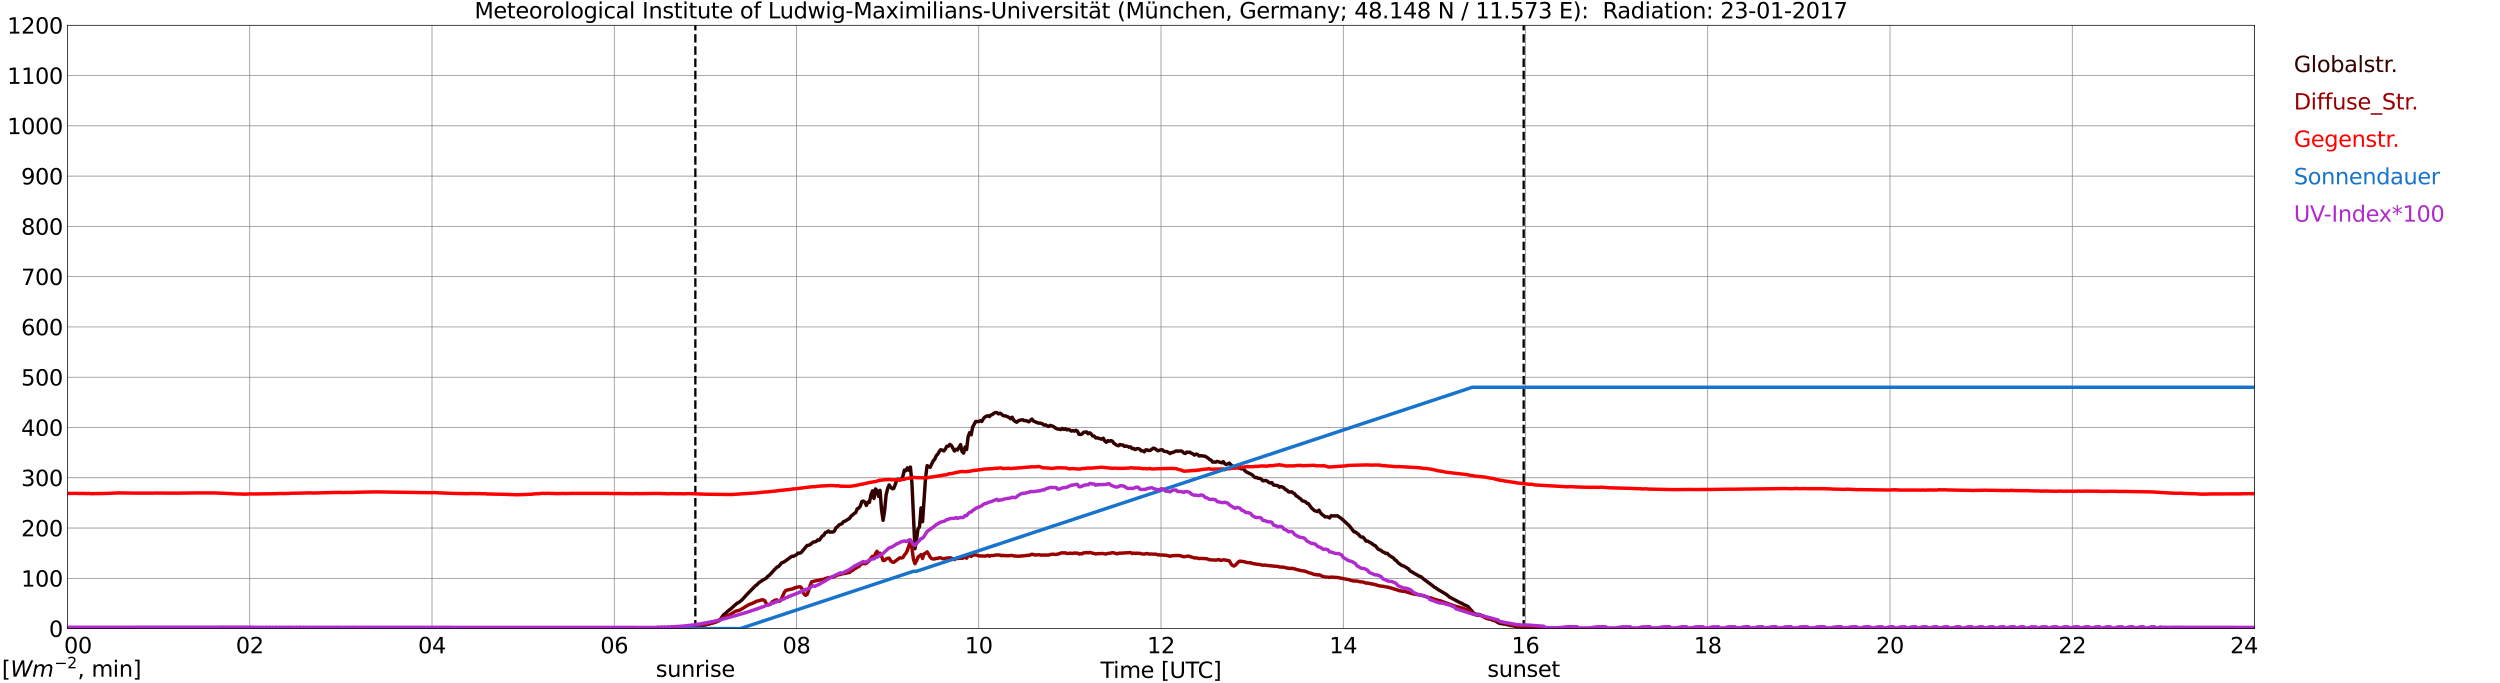<?xml version="1.0" encoding="utf-8" standalone="no"?>
<!DOCTYPE svg PUBLIC "-//W3C//DTD SVG 1.1//EN"
  "http://www.w3.org/Graphics/SVG/1.1/DTD/svg11.dtd">
<svg xmlns:xlink="http://www.w3.org/1999/xlink" width="1085.4pt" height="296.64pt" viewBox="0 0 1085.4 296.64" xmlns="http://www.w3.org/2000/svg" version="1.1">
 <defs>
  <style type="text/css">*{stroke-linejoin: round; stroke-linecap: butt}</style>
 </defs>
 <g id="figure_1">
  <g id="patch_1">
   <path d="M 0 296.64 
L 1085.4 296.64 
L 1085.4 0 
L 0 0 
z
" style="fill: #ffffff"/>
  </g>
  <g id="axes_1">
   <g id="patch_2">
    <path d="M 29.306 272.909 
L 978.814 272.909 
L 978.814 10.976 
L 29.306 10.976 
z
" style="fill: #ffffff"/>
   </g>
   <g id="patch_3">
    <path d="M 978.814 272.909 
L 978.814 272.909 
L 978.814 10.976 
L 978.814 10.976 
z
" clip-path="url(#pc28eb4e93d)" style="fill: #d3d3d3; opacity: 0.25; stroke: #d3d3d3; stroke-linejoin: miter"/>
   </g>
   <g id="matplotlib.axis_1">
    <g id="xtick_1">
     <g id="line2d_1">
      <path d="M 29.306 272.909 
L 29.306 10.976 
" clip-path="url(#pc28eb4e93d)" style="fill: none; stroke: #808080; stroke-width: 0.3; stroke-linecap: square"/>
     </g>
     <g id="line2d_2"/>
     <g id="text_1">
      <!--    00 -->
      <g transform="translate(18.733 283.627) scale(0.095 -0.095)">
       <defs>
        <path id="DejaVuSans-20" transform="scale(0.016)"/>
        <path id="DejaVuSans-30" d="M 2034 4250 
Q 1547 4250 1301 3770 
Q 1056 3291 1056 2328 
Q 1056 1369 1301 889 
Q 1547 409 2034 409 
Q 2525 409 2770 889 
Q 3016 1369 3016 2328 
Q 3016 3291 2770 3770 
Q 2525 4250 2034 4250 
z
M 2034 4750 
Q 2819 4750 3233 4129 
Q 3647 3509 3647 2328 
Q 3647 1150 3233 529 
Q 2819 -91 2034 -91 
Q 1250 -91 836 529 
Q 422 1150 422 2328 
Q 422 3509 836 4129 
Q 1250 4750 2034 4750 
z
" transform="scale(0.016)"/>
       </defs>
       <use xlink:href="#DejaVuSans-20"/>
       <use xlink:href="#DejaVuSans-20" transform="translate(31.787 0)"/>
       <use xlink:href="#DejaVuSans-20" transform="translate(63.574 0)"/>
       <use xlink:href="#DejaVuSans-30" transform="translate(95.361 0)"/>
       <use xlink:href="#DejaVuSans-30" transform="translate(158.984 0)"/>
      </g>
     </g>
    </g>
    <g id="xtick_2">
     <g id="line2d_3">
      <path d="M 108.431 272.909 
L 108.431 10.976 
" clip-path="url(#pc28eb4e93d)" style="fill: none; stroke: #808080; stroke-width: 0.3; stroke-linecap: square"/>
     </g>
     <g id="line2d_4"/>
     <g id="text_2">
      <!-- 02 -->
      <g transform="translate(102.387 283.627) scale(0.095 -0.095)">
       <defs>
        <path id="DejaVuSans-32" d="M 1228 531 
L 3431 531 
L 3431 0 
L 469 0 
L 469 531 
Q 828 903 1448 1529 
Q 2069 2156 2228 2338 
Q 2531 2678 2651 2914 
Q 2772 3150 2772 3378 
Q 2772 3750 2511 3984 
Q 2250 4219 1831 4219 
Q 1534 4219 1204 4116 
Q 875 4013 500 3803 
L 500 4441 
Q 881 4594 1212 4672 
Q 1544 4750 1819 4750 
Q 2544 4750 2975 4387 
Q 3406 4025 3406 3419 
Q 3406 3131 3298 2873 
Q 3191 2616 2906 2266 
Q 2828 2175 2409 1742 
Q 1991 1309 1228 531 
z
" transform="scale(0.016)"/>
       </defs>
       <use xlink:href="#DejaVuSans-30"/>
       <use xlink:href="#DejaVuSans-32" transform="translate(63.623 0)"/>
      </g>
     </g>
    </g>
    <g id="xtick_3">
     <g id="line2d_5">
      <path d="M 187.557 272.909 
L 187.557 10.976 
" clip-path="url(#pc28eb4e93d)" style="fill: none; stroke: #808080; stroke-width: 0.3; stroke-linecap: square"/>
     </g>
     <g id="line2d_6"/>
     <g id="text_3">
      <!-- 04 -->
      <g transform="translate(181.513 283.627) scale(0.095 -0.095)">
       <defs>
        <path id="DejaVuSans-34" d="M 2419 4116 
L 825 1625 
L 2419 1625 
L 2419 4116 
z
M 2253 4666 
L 3047 4666 
L 3047 1625 
L 3713 1625 
L 3713 1100 
L 3047 1100 
L 3047 0 
L 2419 0 
L 2419 1100 
L 313 1100 
L 313 1709 
L 2253 4666 
z
" transform="scale(0.016)"/>
       </defs>
       <use xlink:href="#DejaVuSans-30"/>
       <use xlink:href="#DejaVuSans-34" transform="translate(63.623 0)"/>
      </g>
     </g>
    </g>
    <g id="xtick_4">
     <g id="line2d_7">
      <path d="M 266.683 272.909 
L 266.683 10.976 
" clip-path="url(#pc28eb4e93d)" style="fill: none; stroke: #808080; stroke-width: 0.3; stroke-linecap: square"/>
     </g>
     <g id="line2d_8"/>
     <g id="text_4">
      <!-- 06 -->
      <g transform="translate(260.638 283.627) scale(0.095 -0.095)">
       <defs>
        <path id="DejaVuSans-36" d="M 2113 2584 
Q 1688 2584 1439 2293 
Q 1191 2003 1191 1497 
Q 1191 994 1439 701 
Q 1688 409 2113 409 
Q 2538 409 2786 701 
Q 3034 994 3034 1497 
Q 3034 2003 2786 2293 
Q 2538 2584 2113 2584 
z
M 3366 4563 
L 3366 3988 
Q 3128 4100 2886 4159 
Q 2644 4219 2406 4219 
Q 1781 4219 1451 3797 
Q 1122 3375 1075 2522 
Q 1259 2794 1537 2939 
Q 1816 3084 2150 3084 
Q 2853 3084 3261 2657 
Q 3669 2231 3669 1497 
Q 3669 778 3244 343 
Q 2819 -91 2113 -91 
Q 1303 -91 875 529 
Q 447 1150 447 2328 
Q 447 3434 972 4092 
Q 1497 4750 2381 4750 
Q 2619 4750 2861 4703 
Q 3103 4656 3366 4563 
z
" transform="scale(0.016)"/>
       </defs>
       <use xlink:href="#DejaVuSans-30"/>
       <use xlink:href="#DejaVuSans-36" transform="translate(63.623 0)"/>
      </g>
     </g>
    </g>
    <g id="xtick_5">
     <g id="line2d_9">
      <path d="M 345.808 272.909 
L 345.808 10.976 
" clip-path="url(#pc28eb4e93d)" style="fill: none; stroke: #808080; stroke-width: 0.3; stroke-linecap: square"/>
     </g>
     <g id="line2d_10"/>
     <g id="text_5">
      <!-- 08 -->
      <g transform="translate(339.764 283.627) scale(0.095 -0.095)">
       <defs>
        <path id="DejaVuSans-38" d="M 2034 2216 
Q 1584 2216 1326 1975 
Q 1069 1734 1069 1313 
Q 1069 891 1326 650 
Q 1584 409 2034 409 
Q 2484 409 2743 651 
Q 3003 894 3003 1313 
Q 3003 1734 2745 1975 
Q 2488 2216 2034 2216 
z
M 1403 2484 
Q 997 2584 770 2862 
Q 544 3141 544 3541 
Q 544 4100 942 4425 
Q 1341 4750 2034 4750 
Q 2731 4750 3128 4425 
Q 3525 4100 3525 3541 
Q 3525 3141 3298 2862 
Q 3072 2584 2669 2484 
Q 3125 2378 3379 2068 
Q 3634 1759 3634 1313 
Q 3634 634 3220 271 
Q 2806 -91 2034 -91 
Q 1263 -91 848 271 
Q 434 634 434 1313 
Q 434 1759 690 2068 
Q 947 2378 1403 2484 
z
M 1172 3481 
Q 1172 3119 1398 2916 
Q 1625 2713 2034 2713 
Q 2441 2713 2670 2916 
Q 2900 3119 2900 3481 
Q 2900 3844 2670 4047 
Q 2441 4250 2034 4250 
Q 1625 4250 1398 4047 
Q 1172 3844 1172 3481 
z
" transform="scale(0.016)"/>
       </defs>
       <use xlink:href="#DejaVuSans-30"/>
       <use xlink:href="#DejaVuSans-38" transform="translate(63.623 0)"/>
      </g>
     </g>
    </g>
    <g id="xtick_6">
     <g id="line2d_11">
      <path d="M 424.934 272.909 
L 424.934 10.976 
" clip-path="url(#pc28eb4e93d)" style="fill: none; stroke: #808080; stroke-width: 0.3; stroke-linecap: square"/>
     </g>
     <g id="line2d_12"/>
     <g id="text_6">
      <!-- 10 -->
      <g transform="translate(418.89 283.627) scale(0.095 -0.095)">
       <defs>
        <path id="DejaVuSans-31" d="M 794 531 
L 1825 531 
L 1825 4091 
L 703 3866 
L 703 4441 
L 1819 4666 
L 2450 4666 
L 2450 531 
L 3481 531 
L 3481 0 
L 794 0 
L 794 531 
z
" transform="scale(0.016)"/>
       </defs>
       <use xlink:href="#DejaVuSans-31"/>
       <use xlink:href="#DejaVuSans-30" transform="translate(63.623 0)"/>
      </g>
     </g>
    </g>
    <g id="xtick_7">
     <g id="line2d_13">
      <path d="M 504.06 272.909 
L 504.06 10.976 
" clip-path="url(#pc28eb4e93d)" style="fill: none; stroke: #808080; stroke-width: 0.3; stroke-linecap: square"/>
     </g>
     <g id="line2d_14"/>
     <g id="text_7">
      <!-- 12 -->
      <g transform="translate(498.015 283.627) scale(0.095 -0.095)">
       <use xlink:href="#DejaVuSans-31"/>
       <use xlink:href="#DejaVuSans-32" transform="translate(63.623 0)"/>
      </g>
     </g>
    </g>
    <g id="xtick_8">
     <g id="line2d_15">
      <path d="M 583.185 272.909 
L 583.185 10.976 
" clip-path="url(#pc28eb4e93d)" style="fill: none; stroke: #808080; stroke-width: 0.3; stroke-linecap: square"/>
     </g>
     <g id="line2d_16"/>
     <g id="text_8">
      <!-- 14 -->
      <g transform="translate(577.141 283.627) scale(0.095 -0.095)">
       <use xlink:href="#DejaVuSans-31"/>
       <use xlink:href="#DejaVuSans-34" transform="translate(63.623 0)"/>
      </g>
     </g>
    </g>
    <g id="xtick_9">
     <g id="line2d_17">
      <path d="M 662.311 272.909 
L 662.311 10.976 
" clip-path="url(#pc28eb4e93d)" style="fill: none; stroke: #808080; stroke-width: 0.3; stroke-linecap: square"/>
     </g>
     <g id="line2d_18"/>
     <g id="text_9">
      <!-- 16 -->
      <g transform="translate(656.267 283.627) scale(0.095 -0.095)">
       <use xlink:href="#DejaVuSans-31"/>
       <use xlink:href="#DejaVuSans-36" transform="translate(63.623 0)"/>
      </g>
     </g>
    </g>
    <g id="xtick_10">
     <g id="line2d_19">
      <path d="M 741.437 272.909 
L 741.437 10.976 
" clip-path="url(#pc28eb4e93d)" style="fill: none; stroke: #808080; stroke-width: 0.3; stroke-linecap: square"/>
     </g>
     <g id="line2d_20"/>
     <g id="text_10">
      <!-- 18 -->
      <g transform="translate(735.392 283.627) scale(0.095 -0.095)">
       <use xlink:href="#DejaVuSans-31"/>
       <use xlink:href="#DejaVuSans-38" transform="translate(63.623 0)"/>
      </g>
     </g>
    </g>
    <g id="xtick_11">
     <g id="line2d_21">
      <path d="M 820.562 272.909 
L 820.562 10.976 
" clip-path="url(#pc28eb4e93d)" style="fill: none; stroke: #808080; stroke-width: 0.3; stroke-linecap: square"/>
     </g>
     <g id="line2d_22"/>
     <g id="text_11">
      <!-- 20 -->
      <g transform="translate(814.518 283.627) scale(0.095 -0.095)">
       <use xlink:href="#DejaVuSans-32"/>
       <use xlink:href="#DejaVuSans-30" transform="translate(63.623 0)"/>
      </g>
     </g>
    </g>
    <g id="xtick_12">
     <g id="line2d_23">
      <path d="M 899.688 272.909 
L 899.688 10.976 
" clip-path="url(#pc28eb4e93d)" style="fill: none; stroke: #808080; stroke-width: 0.3; stroke-linecap: square"/>
     </g>
     <g id="line2d_24"/>
     <g id="text_12">
      <!-- 22 -->
      <g transform="translate(893.644 283.627) scale(0.095 -0.095)">
       <use xlink:href="#DejaVuSans-32"/>
       <use xlink:href="#DejaVuSans-32" transform="translate(63.623 0)"/>
      </g>
     </g>
    </g>
    <g id="xtick_13">
     <g id="line2d_25">
      <path d="M 978.814 272.909 
L 978.814 10.976 
" clip-path="url(#pc28eb4e93d)" style="fill: none; stroke: #808080; stroke-width: 0.3; stroke-linecap: square"/>
     </g>
     <g id="line2d_26"/>
     <g id="text_13">
      <!-- 24    -->
      <g transform="translate(968.241 283.627) scale(0.095 -0.095)">
       <use xlink:href="#DejaVuSans-32"/>
       <use xlink:href="#DejaVuSans-34" transform="translate(63.623 0)"/>
       <use xlink:href="#DejaVuSans-20" transform="translate(127.246 0)"/>
       <use xlink:href="#DejaVuSans-20" transform="translate(159.033 0)"/>
       <use xlink:href="#DejaVuSans-20" transform="translate(190.82 0)"/>
      </g>
     </g>
    </g>
    <g id="text_14">
     <!-- Time [UTC] -->
     <g transform="translate(477.806 294.322) scale(0.095 -0.095)">
      <defs>
       <path id="DejaVuSans-54" d="M -19 4666 
L 3928 4666 
L 3928 4134 
L 2272 4134 
L 2272 0 
L 1638 0 
L 1638 4134 
L -19 4134 
L -19 4666 
z
" transform="scale(0.016)"/>
       <path id="DejaVuSans-69" d="M 603 3500 
L 1178 3500 
L 1178 0 
L 603 0 
L 603 3500 
z
M 603 4863 
L 1178 4863 
L 1178 4134 
L 603 4134 
L 603 4863 
z
" transform="scale(0.016)"/>
       <path id="DejaVuSans-6d" d="M 3328 2828 
Q 3544 3216 3844 3400 
Q 4144 3584 4550 3584 
Q 5097 3584 5394 3201 
Q 5691 2819 5691 2113 
L 5691 0 
L 5113 0 
L 5113 2094 
Q 5113 2597 4934 2840 
Q 4756 3084 4391 3084 
Q 3944 3084 3684 2787 
Q 3425 2491 3425 1978 
L 3425 0 
L 2847 0 
L 2847 2094 
Q 2847 2600 2669 2842 
Q 2491 3084 2119 3084 
Q 1678 3084 1418 2786 
Q 1159 2488 1159 1978 
L 1159 0 
L 581 0 
L 581 3500 
L 1159 3500 
L 1159 2956 
Q 1356 3278 1631 3431 
Q 1906 3584 2284 3584 
Q 2666 3584 2933 3390 
Q 3200 3197 3328 2828 
z
" transform="scale(0.016)"/>
       <path id="DejaVuSans-65" d="M 3597 1894 
L 3597 1613 
L 953 1613 
Q 991 1019 1311 708 
Q 1631 397 2203 397 
Q 2534 397 2845 478 
Q 3156 559 3463 722 
L 3463 178 
Q 3153 47 2828 -22 
Q 2503 -91 2169 -91 
Q 1331 -91 842 396 
Q 353 884 353 1716 
Q 353 2575 817 3079 
Q 1281 3584 2069 3584 
Q 2775 3584 3186 3129 
Q 3597 2675 3597 1894 
z
M 3022 2063 
Q 3016 2534 2758 2815 
Q 2500 3097 2075 3097 
Q 1594 3097 1305 2825 
Q 1016 2553 972 2059 
L 3022 2063 
z
" transform="scale(0.016)"/>
       <path id="DejaVuSans-5b" d="M 550 4863 
L 1875 4863 
L 1875 4416 
L 1125 4416 
L 1125 -397 
L 1875 -397 
L 1875 -844 
L 550 -844 
L 550 4863 
z
" transform="scale(0.016)"/>
       <path id="DejaVuSans-55" d="M 556 4666 
L 1191 4666 
L 1191 1831 
Q 1191 1081 1462 751 
Q 1734 422 2344 422 
Q 2950 422 3222 751 
Q 3494 1081 3494 1831 
L 3494 4666 
L 4128 4666 
L 4128 1753 
Q 4128 841 3676 375 
Q 3225 -91 2344 -91 
Q 1459 -91 1007 375 
Q 556 841 556 1753 
L 556 4666 
z
" transform="scale(0.016)"/>
       <path id="DejaVuSans-43" d="M 4122 4306 
L 4122 3641 
Q 3803 3938 3442 4084 
Q 3081 4231 2675 4231 
Q 1875 4231 1450 3742 
Q 1025 3253 1025 2328 
Q 1025 1406 1450 917 
Q 1875 428 2675 428 
Q 3081 428 3442 575 
Q 3803 722 4122 1019 
L 4122 359 
Q 3791 134 3420 21 
Q 3050 -91 2638 -91 
Q 1578 -91 968 557 
Q 359 1206 359 2328 
Q 359 3453 968 4101 
Q 1578 4750 2638 4750 
Q 3056 4750 3426 4639 
Q 3797 4528 4122 4306 
z
" transform="scale(0.016)"/>
       <path id="DejaVuSans-5d" d="M 1947 4863 
L 1947 -844 
L 622 -844 
L 622 -397 
L 1369 -397 
L 1369 4416 
L 622 4416 
L 622 4863 
L 1947 4863 
z
" transform="scale(0.016)"/>
      </defs>
      <use xlink:href="#DejaVuSans-54"/>
      <use xlink:href="#DejaVuSans-69" transform="translate(57.959 0)"/>
      <use xlink:href="#DejaVuSans-6d" transform="translate(85.742 0)"/>
      <use xlink:href="#DejaVuSans-65" transform="translate(183.154 0)"/>
      <use xlink:href="#DejaVuSans-20" transform="translate(244.678 0)"/>
      <use xlink:href="#DejaVuSans-5b" transform="translate(276.465 0)"/>
      <use xlink:href="#DejaVuSans-55" transform="translate(315.479 0)"/>
      <use xlink:href="#DejaVuSans-54" transform="translate(388.672 0)"/>
      <use xlink:href="#DejaVuSans-43" transform="translate(443.881 0)"/>
      <use xlink:href="#DejaVuSans-5d" transform="translate(513.705 0)"/>
     </g>
    </g>
   </g>
   <g id="matplotlib.axis_2">
    <g id="ytick_1">
     <g id="line2d_27">
      <path d="M 29.306 272.909 
L 978.814 272.909 
" clip-path="url(#pc28eb4e93d)" style="fill: none; stroke: #808080; stroke-width: 0.3; stroke-linecap: square"/>
     </g>
     <g id="line2d_28"/>
     <g id="text_15">
      <!-- 0 -->
      <g transform="translate(21.261 276.518) scale(0.095 -0.095)">
       <use xlink:href="#DejaVuSans-30"/>
      </g>
     </g>
    </g>
    <g id="ytick_2">
     <g id="line2d_29">
      <path d="M 29.306 251.081 
L 978.814 251.081 
" clip-path="url(#pc28eb4e93d)" style="fill: none; stroke: #808080; stroke-width: 0.3; stroke-linecap: square"/>
     </g>
     <g id="line2d_30"/>
     <g id="text_16">
      <!-- 100 -->
      <g transform="translate(9.173 254.69) scale(0.095 -0.095)">
       <use xlink:href="#DejaVuSans-31"/>
       <use xlink:href="#DejaVuSans-30" transform="translate(63.623 0)"/>
       <use xlink:href="#DejaVuSans-30" transform="translate(127.246 0)"/>
      </g>
     </g>
    </g>
    <g id="ytick_3">
     <g id="line2d_31">
      <path d="M 29.306 229.253 
L 978.814 229.253 
" clip-path="url(#pc28eb4e93d)" style="fill: none; stroke: #808080; stroke-width: 0.3; stroke-linecap: square"/>
     </g>
     <g id="line2d_32"/>
     <g id="text_17">
      <!-- 200 -->
      <g transform="translate(9.173 232.863) scale(0.095 -0.095)">
       <use xlink:href="#DejaVuSans-32"/>
       <use xlink:href="#DejaVuSans-30" transform="translate(63.623 0)"/>
       <use xlink:href="#DejaVuSans-30" transform="translate(127.246 0)"/>
      </g>
     </g>
    </g>
    <g id="ytick_4">
     <g id="line2d_33">
      <path d="M 29.306 207.426 
L 978.814 207.426 
" clip-path="url(#pc28eb4e93d)" style="fill: none; stroke: #808080; stroke-width: 0.3; stroke-linecap: square"/>
     </g>
     <g id="line2d_34"/>
     <g id="text_18">
      <!-- 300 -->
      <g transform="translate(9.173 211.035) scale(0.095 -0.095)">
       <defs>
        <path id="DejaVuSans-33" d="M 2597 2516 
Q 3050 2419 3304 2112 
Q 3559 1806 3559 1356 
Q 3559 666 3084 287 
Q 2609 -91 1734 -91 
Q 1441 -91 1130 -33 
Q 819 25 488 141 
L 488 750 
Q 750 597 1062 519 
Q 1375 441 1716 441 
Q 2309 441 2620 675 
Q 2931 909 2931 1356 
Q 2931 1769 2642 2001 
Q 2353 2234 1838 2234 
L 1294 2234 
L 1294 2753 
L 1863 2753 
Q 2328 2753 2575 2939 
Q 2822 3125 2822 3475 
Q 2822 3834 2567 4026 
Q 2313 4219 1838 4219 
Q 1578 4219 1281 4162 
Q 984 4106 628 3988 
L 628 4550 
Q 988 4650 1302 4700 
Q 1616 4750 1894 4750 
Q 2613 4750 3031 4423 
Q 3450 4097 3450 3541 
Q 3450 3153 3228 2886 
Q 3006 2619 2597 2516 
z
" transform="scale(0.016)"/>
       </defs>
       <use xlink:href="#DejaVuSans-33"/>
       <use xlink:href="#DejaVuSans-30" transform="translate(63.623 0)"/>
       <use xlink:href="#DejaVuSans-30" transform="translate(127.246 0)"/>
      </g>
     </g>
    </g>
    <g id="ytick_5">
     <g id="line2d_35">
      <path d="M 29.306 185.598 
L 978.814 185.598 
" clip-path="url(#pc28eb4e93d)" style="fill: none; stroke: #808080; stroke-width: 0.3; stroke-linecap: square"/>
     </g>
     <g id="line2d_36"/>
     <g id="text_19">
      <!-- 400 -->
      <g transform="translate(9.173 189.207) scale(0.095 -0.095)">
       <use xlink:href="#DejaVuSans-34"/>
       <use xlink:href="#DejaVuSans-30" transform="translate(63.623 0)"/>
       <use xlink:href="#DejaVuSans-30" transform="translate(127.246 0)"/>
      </g>
     </g>
    </g>
    <g id="ytick_6">
     <g id="line2d_37">
      <path d="M 29.306 163.77 
L 978.814 163.77 
" clip-path="url(#pc28eb4e93d)" style="fill: none; stroke: #808080; stroke-width: 0.3; stroke-linecap: square"/>
     </g>
     <g id="line2d_38"/>
     <g id="text_20">
      <!-- 500 -->
      <g transform="translate(9.173 167.379) scale(0.095 -0.095)">
       <defs>
        <path id="DejaVuSans-35" d="M 691 4666 
L 3169 4666 
L 3169 4134 
L 1269 4134 
L 1269 2991 
Q 1406 3038 1543 3061 
Q 1681 3084 1819 3084 
Q 2600 3084 3056 2656 
Q 3513 2228 3513 1497 
Q 3513 744 3044 326 
Q 2575 -91 1722 -91 
Q 1428 -91 1123 -41 
Q 819 9 494 109 
L 494 744 
Q 775 591 1075 516 
Q 1375 441 1709 441 
Q 2250 441 2565 725 
Q 2881 1009 2881 1497 
Q 2881 1984 2565 2268 
Q 2250 2553 1709 2553 
Q 1456 2553 1204 2497 
Q 953 2441 691 2322 
L 691 4666 
z
" transform="scale(0.016)"/>
       </defs>
       <use xlink:href="#DejaVuSans-35"/>
       <use xlink:href="#DejaVuSans-30" transform="translate(63.623 0)"/>
       <use xlink:href="#DejaVuSans-30" transform="translate(127.246 0)"/>
      </g>
     </g>
    </g>
    <g id="ytick_7">
     <g id="line2d_39">
      <path d="M 29.306 141.942 
L 978.814 141.942 
" clip-path="url(#pc28eb4e93d)" style="fill: none; stroke: #808080; stroke-width: 0.3; stroke-linecap: square"/>
     </g>
     <g id="line2d_40"/>
     <g id="text_21">
      <!-- 600 -->
      <g transform="translate(9.173 145.551) scale(0.095 -0.095)">
       <use xlink:href="#DejaVuSans-36"/>
       <use xlink:href="#DejaVuSans-30" transform="translate(63.623 0)"/>
       <use xlink:href="#DejaVuSans-30" transform="translate(127.246 0)"/>
      </g>
     </g>
    </g>
    <g id="ytick_8">
     <g id="line2d_41">
      <path d="M 29.306 120.114 
L 978.814 120.114 
" clip-path="url(#pc28eb4e93d)" style="fill: none; stroke: #808080; stroke-width: 0.3; stroke-linecap: square"/>
     </g>
     <g id="line2d_42"/>
     <g id="text_22">
      <!-- 700 -->
      <g transform="translate(9.173 123.724) scale(0.095 -0.095)">
       <defs>
        <path id="DejaVuSans-37" d="M 525 4666 
L 3525 4666 
L 3525 4397 
L 1831 0 
L 1172 0 
L 2766 4134 
L 525 4134 
L 525 4666 
z
" transform="scale(0.016)"/>
       </defs>
       <use xlink:href="#DejaVuSans-37"/>
       <use xlink:href="#DejaVuSans-30" transform="translate(63.623 0)"/>
       <use xlink:href="#DejaVuSans-30" transform="translate(127.246 0)"/>
      </g>
     </g>
    </g>
    <g id="ytick_9">
     <g id="line2d_43">
      <path d="M 29.306 98.287 
L 978.814 98.287 
" clip-path="url(#pc28eb4e93d)" style="fill: none; stroke: #808080; stroke-width: 0.3; stroke-linecap: square"/>
     </g>
     <g id="line2d_44"/>
     <g id="text_23">
      <!-- 800 -->
      <g transform="translate(9.173 101.896) scale(0.095 -0.095)">
       <use xlink:href="#DejaVuSans-38"/>
       <use xlink:href="#DejaVuSans-30" transform="translate(63.623 0)"/>
       <use xlink:href="#DejaVuSans-30" transform="translate(127.246 0)"/>
      </g>
     </g>
    </g>
    <g id="ytick_10">
     <g id="line2d_45">
      <path d="M 29.306 76.459 
L 978.814 76.459 
" clip-path="url(#pc28eb4e93d)" style="fill: none; stroke: #808080; stroke-width: 0.3; stroke-linecap: square"/>
     </g>
     <g id="line2d_46"/>
     <g id="text_24">
      <!-- 900 -->
      <g transform="translate(9.173 80.068) scale(0.095 -0.095)">
       <defs>
        <path id="DejaVuSans-39" d="M 703 97 
L 703 672 
Q 941 559 1184 500 
Q 1428 441 1663 441 
Q 2288 441 2617 861 
Q 2947 1281 2994 2138 
Q 2813 1869 2534 1725 
Q 2256 1581 1919 1581 
Q 1219 1581 811 2004 
Q 403 2428 403 3163 
Q 403 3881 828 4315 
Q 1253 4750 1959 4750 
Q 2769 4750 3195 4129 
Q 3622 3509 3622 2328 
Q 3622 1225 3098 567 
Q 2575 -91 1691 -91 
Q 1453 -91 1209 -44 
Q 966 3 703 97 
z
M 1959 2075 
Q 2384 2075 2632 2365 
Q 2881 2656 2881 3163 
Q 2881 3666 2632 3958 
Q 2384 4250 1959 4250 
Q 1534 4250 1286 3958 
Q 1038 3666 1038 3163 
Q 1038 2656 1286 2365 
Q 1534 2075 1959 2075 
z
" transform="scale(0.016)"/>
       </defs>
       <use xlink:href="#DejaVuSans-39"/>
       <use xlink:href="#DejaVuSans-30" transform="translate(63.623 0)"/>
       <use xlink:href="#DejaVuSans-30" transform="translate(127.246 0)"/>
      </g>
     </g>
    </g>
    <g id="ytick_11">
     <g id="line2d_47">
      <path d="M 29.306 54.631 
L 978.814 54.631 
" clip-path="url(#pc28eb4e93d)" style="fill: none; stroke: #808080; stroke-width: 0.3; stroke-linecap: square"/>
     </g>
     <g id="line2d_48"/>
     <g id="text_25">
      <!-- 1000 -->
      <g transform="translate(3.128 58.24) scale(0.095 -0.095)">
       <use xlink:href="#DejaVuSans-31"/>
       <use xlink:href="#DejaVuSans-30" transform="translate(63.623 0)"/>
       <use xlink:href="#DejaVuSans-30" transform="translate(127.246 0)"/>
       <use xlink:href="#DejaVuSans-30" transform="translate(190.869 0)"/>
      </g>
     </g>
    </g>
    <g id="ytick_12">
     <g id="line2d_49">
      <path d="M 29.306 32.803 
L 978.814 32.803 
" clip-path="url(#pc28eb4e93d)" style="fill: none; stroke: #808080; stroke-width: 0.3; stroke-linecap: square"/>
     </g>
     <g id="line2d_50"/>
     <g id="text_26">
      <!-- 1100 -->
      <g transform="translate(3.128 36.413) scale(0.095 -0.095)">
       <use xlink:href="#DejaVuSans-31"/>
       <use xlink:href="#DejaVuSans-31" transform="translate(63.623 0)"/>
       <use xlink:href="#DejaVuSans-30" transform="translate(127.246 0)"/>
       <use xlink:href="#DejaVuSans-30" transform="translate(190.869 0)"/>
      </g>
     </g>
    </g>
    <g id="ytick_13">
     <g id="line2d_51">
      <path d="M 29.306 10.976 
L 978.814 10.976 
" clip-path="url(#pc28eb4e93d)" style="fill: none; stroke: #808080; stroke-width: 0.3; stroke-linecap: square"/>
     </g>
     <g id="line2d_52"/>
     <g id="text_27">
      <!-- 1200 -->
      <g transform="translate(3.128 14.585) scale(0.095 -0.095)">
       <use xlink:href="#DejaVuSans-31"/>
       <use xlink:href="#DejaVuSans-32" transform="translate(63.623 0)"/>
       <use xlink:href="#DejaVuSans-30" transform="translate(127.246 0)"/>
       <use xlink:href="#DejaVuSans-30" transform="translate(190.869 0)"/>
      </g>
     </g>
    </g>
   </g>
   <g id="line2d_53">
    <path d="M 301.894 272.909 
L 301.894 10.976 
" clip-path="url(#pc28eb4e93d)" style="fill: none; stroke-dasharray: 3.7,1.6; stroke-dashoffset: 0; stroke: #000000"/>
   </g>
   <g id="line2d_54">
    <path d="M 661.52 272.909 
L 661.52 10.976 
" clip-path="url(#pc28eb4e93d)" style="fill: none; stroke-dasharray: 3.7,1.6; stroke-dashoffset: 0; stroke: #000000"/>
   </g>
   <g id="line2d_55">
    <path d="M 29.306 272.909 
L 293.058 272.909 
L 293.717 272.551 
L 295.036 272.402 
L 297.014 272.343 
L 298.333 272.167 
L 299.652 272.195 
L 300.311 272.285 
L 300.971 271.959 
L 302.289 271.959 
L 302.949 271.662 
L 304.267 271.662 
L 306.905 271.13 
L 310.202 270.152 
L 310.861 270.004 
L 312.18 269.471 
L 312.839 268.79 
L 314.158 266.865 
L 314.818 266.45 
L 316.136 265.206 
L 317.455 264.2 
L 318.774 262.984 
L 320.093 261.829 
L 320.752 261.563 
L 322.071 260.526 
L 324.049 258.334 
L 328.005 254.277 
L 328.665 253.862 
L 329.324 253.094 
L 331.302 251.79 
L 332.621 251.079 
L 333.28 250.28 
L 333.94 249.835 
L 337.236 246.281 
L 337.896 246.043 
L 338.555 245.362 
L 339.215 244.474 
L 340.533 243.882 
L 343.83 241.483 
L 344.49 241.512 
L 345.808 240.831 
L 346.468 240.121 
L 347.127 240.18 
L 347.787 239.942 
L 349.765 237.574 
L 350.424 236.832 
L 351.083 236.745 
L 351.743 236.448 
L 353.062 235.352 
L 353.721 235.262 
L 354.38 235.055 
L 355.04 234.374 
L 355.699 234.523 
L 357.018 232.687 
L 357.677 232.39 
L 358.337 231.205 
L 358.996 231.058 
L 359.655 230.524 
L 360.315 231.058 
L 360.974 230.969 
L 361.634 230.997 
L 362.293 230.554 
L 362.952 229.103 
L 363.612 228.688 
L 364.271 227.889 
L 365.59 227.326 
L 366.249 226.437 
L 366.909 226.259 
L 368.887 225.017 
L 369.546 224.008 
L 370.206 223.565 
L 370.865 222.912 
L 371.524 222.557 
L 372.184 220.869 
L 372.843 220.603 
L 373.502 219.743 
L 374.162 217.789 
L 374.821 217.551 
L 375.481 217.997 
L 376.14 219.448 
L 376.799 217.997 
L 377.459 218.115 
L 378.118 214.858 
L 378.777 213.109 
L 379.437 216.427 
L 380.096 212.28 
L 380.756 212.961 
L 381.415 215.48 
L 382.074 212.874 
L 382.734 221.315 
L 383.393 225.905 
L 384.053 221.817 
L 384.712 214.886 
L 385.371 212.103 
L 386.031 210.534 
L 386.69 211.54 
L 387.349 212.162 
L 388.009 212.103 
L 388.668 210.385 
L 389.328 208.312 
L 389.987 208.015 
L 390.646 208.46 
L 391.306 207.897 
L 391.965 206.978 
L 392.624 204.106 
L 393.284 204.372 
L 393.943 203.128 
L 394.603 204.164 
L 395.262 202.774 
L 395.921 209.645 
L 397.24 238.224 
L 397.899 234.346 
L 398.559 229.576 
L 399.218 228.777 
L 399.878 220.513 
L 400.537 226.496 
L 401.856 207.216 
L 402.515 202.18 
L 403.834 202.892 
L 405.153 200.078 
L 405.812 199.426 
L 406.471 197.828 
L 407.131 197.206 
L 407.79 196.021 
L 408.45 195.25 
L 409.109 195.429 
L 409.768 195.783 
L 410.428 195.014 
L 411.087 193.74 
L 411.746 193.711 
L 412.406 192.941 
L 413.065 193.445 
L 414.384 195.813 
L 415.043 195.043 
L 415.703 195.37 
L 417.022 193.03 
L 417.681 196.051 
L 418.34 196.732 
L 419 194.095 
L 419.659 195.163 
L 420.318 189.594 
L 420.978 187.846 
L 421.637 188.765 
L 422.297 185.388 
L 423.615 182.989 
L 424.934 183.018 
L 425.593 182.664 
L 426.253 182.989 
L 426.912 181.835 
L 427.572 181.093 
L 428.231 180.708 
L 428.89 180.501 
L 429.55 180.857 
L 430.209 180.176 
L 430.869 179.968 
L 431.528 179.377 
L 432.187 179.108 
L 432.847 179.169 
L 433.506 179.702 
L 434.165 179.405 
L 434.825 179.789 
L 435.484 180.442 
L 436.803 180.649 
L 438.122 181.241 
L 438.781 181.804 
L 439.44 181.154 
L 440.1 182.426 
L 440.759 182.959 
L 441.419 183.315 
L 442.078 182.723 
L 442.737 182.426 
L 444.056 182.249 
L 444.716 182.664 
L 445.375 182.575 
L 446.694 183.138 
L 447.353 182.457 
L 448.012 181.953 
L 448.672 182.782 
L 450.65 183.64 
L 451.969 183.76 
L 452.628 184.085 
L 453.287 184.589 
L 453.947 184.441 
L 454.606 184.884 
L 455.266 185.15 
L 455.925 184.677 
L 457.244 185.122 
L 458.563 186.039 
L 459.222 186.277 
L 459.881 186.336 
L 460.541 186.515 
L 461.2 185.98 
L 461.859 186.425 
L 462.519 186.1 
L 463.178 186.632 
L 463.838 186.484 
L 464.497 186.691 
L 465.156 187.165 
L 465.816 186.927 
L 466.475 187.196 
L 467.134 186.809 
L 467.794 187.283 
L 468.453 188.558 
L 469.113 188.645 
L 469.772 188.438 
L 470.431 187.698 
L 471.75 187.521 
L 472.409 188.32 
L 473.069 187.905 
L 473.728 188.379 
L 474.388 189.298 
L 475.047 189.328 
L 475.706 190.127 
L 476.366 190.096 
L 478.344 190.69 
L 479.003 190.245 
L 479.663 191.52 
L 480.322 191.993 
L 480.981 191.312 
L 481.641 191.548 
L 482.3 191.282 
L 482.96 191.548 
L 483.619 192.467 
L 484.938 193.355 
L 485.597 193.532 
L 486.256 192.969 
L 486.916 193.207 
L 487.575 193.207 
L 488.235 193.798 
L 488.894 193.652 
L 489.553 193.798 
L 490.213 194.185 
L 490.872 194.006 
L 491.532 194.776 
L 492.191 194.717 
L 492.85 195.191 
L 493.51 194.807 
L 494.169 194.776 
L 494.828 195.043 
L 495.488 195.724 
L 496.147 195.695 
L 496.807 196.169 
L 497.466 195.309 
L 498.125 195.339 
L 498.785 195.636 
L 499.444 195.488 
L 500.763 194.569 
L 501.422 194.776 
L 502.741 195.724 
L 504.06 195.281 
L 504.719 195.309 
L 505.379 195.931 
L 506.697 196.079 
L 508.016 196.909 
L 508.675 196.494 
L 509.335 196.405 
L 510.654 195.754 
L 511.313 195.903 
L 512.632 195.754 
L 513.291 195.99 
L 513.95 196.643 
L 514.61 196.881 
L 515.269 196.258 
L 515.929 196.405 
L 516.588 196.317 
L 517.247 196.791 
L 517.907 197.027 
L 518.566 197.59 
L 519.226 197.175 
L 519.885 197.234 
L 520.544 197.976 
L 521.204 197.856 
L 523.182 198.094 
L 524.501 198.893 
L 525.16 199.487 
L 525.819 199.753 
L 526.479 200.641 
L 527.138 200.552 
L 527.797 200.67 
L 528.457 200.314 
L 530.435 200.936 
L 531.094 200.434 
L 531.754 201.351 
L 532.413 201.678 
L 533.732 201.056 
L 534.391 201.825 
L 535.71 202.833 
L 536.369 203.128 
L 537.029 202.892 
L 537.688 203.189 
L 538.348 203.217 
L 539.007 203.573 
L 539.666 203.335 
L 540.326 204.195 
L 540.985 204.817 
L 543.623 206.12 
L 544.282 206.832 
L 544.941 207.334 
L 545.601 207.305 
L 546.26 207.69 
L 546.919 207.659 
L 547.579 207.986 
L 548.238 208.755 
L 549.557 208.609 
L 550.216 208.903 
L 550.876 209.466 
L 551.535 209.704 
L 552.195 209.525 
L 552.854 210.534 
L 554.832 210.887 
L 555.491 211.54 
L 556.151 211.274 
L 556.81 211.481 
L 557.47 211.837 
L 558.129 212.636 
L 558.788 212.784 
L 559.448 213.583 
L 560.107 213.614 
L 560.766 213.494 
L 561.426 214.028 
L 562.085 214.354 
L 562.745 215.301 
L 563.404 215.626 
L 564.063 216.189 
L 564.723 216.604 
L 565.382 217.434 
L 566.701 217.759 
L 567.36 218.501 
L 568.02 218.619 
L 569.338 220.455 
L 570.657 221.668 
L 571.976 222.113 
L 572.635 221.491 
L 573.295 222.646 
L 573.954 223.358 
L 574.613 223.772 
L 575.273 224.423 
L 575.932 224.364 
L 576.592 224.512 
L 577.251 224.868 
L 577.91 223.921 
L 579.889 224.008 
L 580.548 223.89 
L 582.526 225.252 
L 585.823 228.273 
L 587.801 230.851 
L 588.46 230.969 
L 589.779 231.947 
L 590.439 232.805 
L 591.098 233.219 
L 591.757 233.191 
L 592.417 233.959 
L 593.076 234.937 
L 593.736 234.907 
L 595.714 236.064 
L 596.373 236.625 
L 597.032 236.862 
L 598.351 238.432 
L 599.67 238.995 
L 600.329 239.645 
L 600.989 239.794 
L 601.648 240.298 
L 602.307 240.209 
L 602.967 240.979 
L 604.286 241.868 
L 604.945 242.223 
L 605.604 243.053 
L 606.264 243.437 
L 606.923 244.266 
L 608.242 245.244 
L 608.901 245.628 
L 609.561 245.777 
L 611.539 247.021 
L 612.198 247.851 
L 614.836 249.389 
L 616.154 250.16 
L 616.814 250.308 
L 618.133 251.435 
L 622.089 254.366 
L 622.748 254.958 
L 623.408 255.255 
L 624.067 255.787 
L 626.705 257.328 
L 628.023 258.127 
L 629.342 259.223 
L 630.661 259.934 
L 633.958 261.681 
L 634.617 261.919 
L 635.276 262.333 
L 636.595 262.984 
L 637.255 263.252 
L 639.892 266.273 
L 641.211 266.806 
L 641.87 266.688 
L 643.848 267.456 
L 644.508 267.96 
L 645.827 268.583 
L 647.145 268.849 
L 648.464 269.412 
L 649.123 269.471 
L 649.783 269.945 
L 651.102 270.656 
L 651.761 270.685 
L 652.42 270.864 
L 653.08 270.892 
L 655.717 271.514 
L 657.036 271.721 
L 658.355 272.018 
L 659.014 272.108 
L 659.674 272.018 
L 660.992 272.315 
L 662.311 272.402 
L 664.289 272.699 
L 664.949 272.61 
L 667.586 272.876 
L 670.224 272.909 
L 978.154 272.909 
L 978.154 272.909 
" clip-path="url(#pc28eb4e93d)" style="fill: none; stroke: #330000; stroke-width: 1.5; stroke-linecap: square"/>
   </g>
   <g id="line2d_56">
    <path d="M 29.306 272.909 
L 293.058 272.909 
L 293.717 272.653 
L 295.696 272.485 
L 297.014 272.402 
L 302.289 271.983 
L 304.267 271.647 
L 307.564 270.933 
L 310.202 270.261 
L 310.861 269.925 
L 311.521 269.715 
L 314.158 268.037 
L 316.796 266.945 
L 319.433 265.308 
L 320.752 265.055 
L 321.411 264.763 
L 324.708 262.748 
L 325.368 262.412 
L 326.686 261.949 
L 328.665 260.943 
L 329.324 260.901 
L 330.643 260.439 
L 331.302 260.439 
L 331.961 260.733 
L 332.621 261.908 
L 333.28 262.621 
L 333.94 262.58 
L 334.599 262.244 
L 335.258 261.279 
L 336.577 260.565 
L 337.236 260.439 
L 337.896 260.943 
L 338.555 261.026 
L 339.215 260.102 
L 340.533 257.164 
L 341.193 256.324 
L 344.49 255.569 
L 345.149 255.15 
L 347.127 254.731 
L 347.787 254.94 
L 348.446 256.158 
L 349.105 257.92 
L 349.765 258.465 
L 350.424 258.088 
L 351.083 256.324 
L 351.743 254.058 
L 352.402 252.589 
L 355.04 251.959 
L 355.699 251.876 
L 357.018 251.539 
L 357.677 251.539 
L 358.337 251.162 
L 358.996 251.035 
L 359.655 250.743 
L 360.315 250.784 
L 360.974 250.616 
L 361.634 250.575 
L 362.293 250.365 
L 362.952 249.944 
L 364.271 249.483 
L 364.93 249.398 
L 365.59 249.147 
L 367.568 248.811 
L 368.227 248.601 
L 368.887 248.56 
L 369.546 247.846 
L 370.206 247.637 
L 370.865 247.047 
L 371.524 246.755 
L 372.184 246.209 
L 372.843 246.041 
L 373.502 245.286 
L 374.162 244.74 
L 374.821 244.572 
L 375.481 244.782 
L 376.14 244.531 
L 377.459 243.395 
L 378.118 242.304 
L 378.777 241.549 
L 379.437 241.802 
L 380.096 240.416 
L 380.756 239.325 
L 381.415 240.92 
L 382.074 240.165 
L 382.734 241.507 
L 383.393 243.354 
L 384.053 243.313 
L 384.712 242.682 
L 385.371 242.389 
L 386.031 242.348 
L 386.69 243.439 
L 387.349 243.985 
L 388.009 244.153 
L 390.646 242.18 
L 391.306 242.263 
L 391.965 242.095 
L 392.624 241.003 
L 393.284 240.248 
L 393.943 238.947 
L 395.262 234.959 
L 395.921 238.024 
L 396.581 242.85 
L 397.24 244.74 
L 397.899 243.522 
L 398.559 241.926 
L 399.878 240.794 
L 400.537 242.472 
L 401.196 240.457 
L 401.856 240.165 
L 402.515 239.576 
L 403.175 240.584 
L 403.834 241.844 
L 404.493 242.516 
L 405.153 242.682 
L 405.812 242.682 
L 406.471 242.389 
L 407.131 242.472 
L 407.79 242.136 
L 408.45 242.18 
L 409.109 242.516 
L 409.768 242.599 
L 411.087 242.263 
L 411.746 242.304 
L 412.406 242.136 
L 413.725 242.599 
L 414.384 242.935 
L 415.043 242.516 
L 417.022 242.348 
L 417.681 242.431 
L 419 241.885 
L 419.659 242.348 
L 420.318 241.171 
L 420.978 241.171 
L 421.637 241.59 
L 422.297 241.003 
L 423.615 240.92 
L 424.275 241.045 
L 424.934 241.339 
L 427.572 241.424 
L 428.231 241.339 
L 428.89 241.13 
L 429.55 241.466 
L 430.209 241.171 
L 430.869 241.213 
L 432.847 240.92 
L 433.506 241.003 
L 434.165 240.962 
L 434.825 241.298 
L 435.484 241.088 
L 436.144 241.256 
L 436.803 241.213 
L 437.462 241.298 
L 439.44 241.13 
L 440.1 241.339 
L 442.078 241.507 
L 445.375 241.213 
L 446.034 241.088 
L 446.694 241.13 
L 448.012 240.626 
L 449.331 240.962 
L 450.65 240.879 
L 451.309 240.835 
L 451.969 241.045 
L 452.628 240.962 
L 454.606 241.003 
L 455.266 241.003 
L 455.925 240.752 
L 457.244 240.584 
L 457.903 240.711 
L 458.563 240.711 
L 459.881 240.416 
L 460.541 240.121 
L 461.2 239.997 
L 461.859 240.08 
L 462.519 239.997 
L 463.178 240.289 
L 463.838 240.289 
L 464.497 240.165 
L 465.816 240.289 
L 466.475 240.08 
L 467.134 240.165 
L 467.794 240.121 
L 468.453 240.543 
L 469.113 240.375 
L 469.772 240.457 
L 470.431 239.997 
L 471.091 240.038 
L 471.75 239.87 
L 472.409 240.038 
L 473.069 239.829 
L 475.706 240.499 
L 477.025 240.333 
L 477.685 240.375 
L 478.344 240.289 
L 479.003 240.333 
L 479.663 240.499 
L 480.322 240.499 
L 480.981 240.248 
L 481.641 240.248 
L 482.96 239.953 
L 483.619 240.038 
L 484.938 240.457 
L 485.597 240.206 
L 490.872 239.912 
L 491.532 240.333 
L 492.191 240.121 
L 492.85 240.289 
L 493.51 240.165 
L 494.169 240.248 
L 494.828 240.206 
L 495.488 240.457 
L 496.807 240.584 
L 497.466 240.375 
L 498.125 240.333 
L 498.785 240.543 
L 501.422 240.584 
L 502.082 240.667 
L 502.741 240.92 
L 503.4 240.879 
L 504.06 241.003 
L 504.719 240.92 
L 505.379 241.088 
L 506.038 241.003 
L 507.357 241.339 
L 508.016 241.507 
L 508.675 241.298 
L 509.994 241.213 
L 510.654 241.13 
L 511.313 241.213 
L 511.972 241.171 
L 513.95 241.717 
L 515.929 241.424 
L 518.566 242.221 
L 519.885 242.263 
L 520.544 242.516 
L 521.204 242.431 
L 523.841 242.557 
L 525.16 243.018 
L 527.797 243.186 
L 529.116 242.935 
L 529.776 243.271 
L 530.435 243.227 
L 531.094 243.062 
L 531.754 243.103 
L 533.073 243.354 
L 533.732 243.481 
L 534.391 244.699 
L 535.051 245.454 
L 535.71 245.746 
L 536.369 245.369 
L 537.688 243.941 
L 538.348 243.607 
L 540.326 243.9 
L 540.985 244.153 
L 542.304 244.319 
L 542.963 244.319 
L 543.623 244.613 
L 545.601 244.95 
L 546.919 245.076 
L 548.238 245.41 
L 548.898 245.327 
L 550.216 245.495 
L 553.513 245.831 
L 554.832 245.914 
L 555.491 246.168 
L 557.47 246.251 
L 558.129 246.502 
L 560.107 246.838 
L 560.766 246.67 
L 561.426 246.881 
L 562.085 246.964 
L 562.745 247.215 
L 564.723 247.678 
L 565.382 247.846 
L 566.042 247.846 
L 567.36 248.265 
L 568.02 248.601 
L 569.338 248.938 
L 570.657 249.442 
L 571.317 249.442 
L 571.976 249.651 
L 572.635 249.525 
L 573.295 249.776 
L 573.954 250.156 
L 575.273 250.49 
L 576.592 250.575 
L 577.251 250.743 
L 577.91 250.533 
L 579.889 250.701 
L 580.548 250.701 
L 585.823 251.707 
L 586.482 252.002 
L 587.142 252.085 
L 587.801 252.295 
L 588.46 252.212 
L 589.779 252.38 
L 590.439 252.589 
L 591.757 252.672 
L 593.076 253.177 
L 593.736 253.135 
L 597.032 253.807 
L 599.011 254.394 
L 600.329 254.521 
L 601.648 254.772 
L 602.967 255.023 
L 604.945 255.612 
L 606.264 256.032 
L 606.923 256.2 
L 607.582 256.492 
L 608.242 256.536 
L 608.901 256.704 
L 609.561 256.66 
L 611.539 257.25 
L 613.517 257.837 
L 615.495 258.173 
L 616.814 258.341 
L 617.473 258.592 
L 618.133 258.675 
L 620.111 259.389 
L 621.429 259.642 
L 622.748 260.188 
L 623.408 260.312 
L 624.067 260.565 
L 625.386 260.858 
L 631.32 263.04 
L 634.617 263.922 
L 635.936 264.385 
L 637.255 264.804 
L 637.914 265.099 
L 639.233 266.147 
L 639.892 266.736 
L 641.211 267.072 
L 642.53 267.155 
L 643.848 267.574 
L 644.508 268.037 
L 645.827 268.497 
L 646.486 268.541 
L 651.761 270.134 
L 654.399 270.892 
L 655.717 271.27 
L 659.674 272.025 
L 660.333 272.025 
L 660.992 272.193 
L 663.63 272.444 
L 665.608 272.653 
L 667.586 272.739 
L 671.542 272.909 
L 978.154 272.909 
L 978.154 272.909 
" clip-path="url(#pc28eb4e93d)" style="fill: none; stroke: #990000; stroke-width: 1.5; stroke-linecap: square"/>
   </g>
   <g id="line2d_57">
    <path d="M 29.306 214.21 
L 33.262 214.221 
L 34.581 214.245 
L 36.559 214.245 
L 37.878 214.293 
L 38.537 214.225 
L 39.197 214.338 
L 45.131 214.262 
L 51.725 213.993 
L 58.978 214.1 
L 60.956 214.087 
L 66.231 214.105 
L 67.55 214.055 
L 68.869 214.068 
L 75.462 214.109 
L 76.781 214.103 
L 85.353 214.013 
L 86.672 213.996 
L 93.266 214.026 
L 97.881 214.207 
L 102.497 214.437 
L 104.475 214.48 
L 105.794 214.539 
L 107.113 214.53 
L 108.431 214.421 
L 110.41 214.461 
L 119.641 214.347 
L 121.619 214.247 
L 123.597 214.301 
L 124.257 214.227 
L 124.916 214.277 
L 126.235 214.159 
L 130.191 214.098 
L 134.807 213.974 
L 135.466 214.068 
L 136.785 214.035 
L 145.357 213.815 
L 146.676 213.812 
L 147.994 213.782 
L 148.654 213.867 
L 151.291 213.793 
L 153.269 213.819 
L 154.588 213.721 
L 162.501 213.566 
L 163.819 213.561 
L 187.557 213.926 
L 188.216 213.847 
L 190.195 213.952 
L 196.788 214.216 
L 198.767 214.258 
L 202.723 214.338 
L 204.042 214.275 
L 206.679 214.299 
L 207.339 214.36 
L 207.998 214.301 
L 209.317 214.365 
L 210.635 214.345 
L 211.295 214.458 
L 213.273 214.491 
L 214.592 214.53 
L 216.57 214.57 
L 218.548 214.592 
L 223.823 214.79 
L 225.142 214.79 
L 228.439 214.657 
L 230.417 214.578 
L 231.076 214.55 
L 231.736 214.408 
L 232.395 214.432 
L 233.054 214.343 
L 233.714 214.41 
L 235.033 214.207 
L 235.692 214.17 
L 236.351 214.26 
L 237.67 214.183 
L 242.286 214.31 
L 244.264 214.223 
L 245.583 214.288 
L 248.22 214.216 
L 263.386 214.216 
L 266.683 214.301 
L 268.002 214.264 
L 275.255 214.351 
L 275.914 214.264 
L 277.233 214.33 
L 285.805 214.24 
L 290.42 214.397 
L 291.739 214.308 
L 293.058 214.351 
L 295.696 214.369 
L 297.014 214.389 
L 298.992 214.317 
L 300.311 214.345 
L 306.246 214.565 
L 317.455 214.707 
L 328.665 213.978 
L 331.961 213.607 
L 333.28 213.555 
L 335.258 213.306 
L 336.577 213.221 
L 337.896 213.011 
L 342.512 212.533 
L 343.83 212.365 
L 344.49 212.241 
L 345.149 212.236 
L 346.468 212.094 
L 349.765 211.656 
L 352.402 211.348 
L 353.721 211.304 
L 355.699 211.047 
L 358.996 210.887 
L 360.315 210.796 
L 361.634 210.818 
L 362.293 210.826 
L 362.952 210.977 
L 363.612 210.868 
L 364.93 211.084 
L 368.887 211.16 
L 371.524 210.796 
L 374.162 210.2 
L 374.821 210.154 
L 375.481 209.914 
L 376.14 209.837 
L 376.799 209.619 
L 378.777 209.266 
L 380.096 209.087 
L 382.074 208.484 
L 382.734 208.504 
L 383.393 208.34 
L 386.031 208.152 
L 387.349 208.364 
L 388.009 208.255 
L 388.668 208.395 
L 389.987 208.214 
L 390.646 208.552 
L 391.306 208.179 
L 392.624 208.1 
L 393.284 207.781 
L 394.603 207.585 
L 395.921 207.482 
L 396.581 207.231 
L 397.24 207.264 
L 397.899 207.41 
L 402.515 207.456 
L 403.834 207.185 
L 406.471 206.801 
L 409.768 206.24 
L 411.087 206.103 
L 411.746 205.743 
L 413.065 205.614 
L 415.703 205.029 
L 417.022 204.78 
L 417.681 204.666 
L 419 204.828 
L 420.318 204.684 
L 422.297 204.378 
L 422.956 204.195 
L 423.615 204.208 
L 427.572 203.636 
L 428.89 203.564 
L 430.869 203.497 
L 432.187 203.28 
L 432.847 203.313 
L 434.165 203.158 
L 434.825 203.215 
L 435.484 203.459 
L 437.462 203.32 
L 438.122 203.296 
L 438.781 203.44 
L 442.078 203.147 
L 443.397 203.075 
L 448.012 202.654 
L 449.331 202.717 
L 450.65 202.554 
L 451.309 202.578 
L 452.628 203.075 
L 455.925 203.254 
L 456.584 203.418 
L 458.563 203.121 
L 459.881 203.097 
L 462.519 203.176 
L 463.178 203.237 
L 463.838 203.449 
L 464.497 203.536 
L 465.816 203.435 
L 467.794 203.612 
L 469.113 203.621 
L 469.772 203.376 
L 470.431 203.455 
L 472.409 203.189 
L 473.728 203.241 
L 475.047 203.136 
L 478.344 202.848 
L 482.96 203.335 
L 483.619 203.252 
L 486.916 203.357 
L 490.213 203.215 
L 490.872 203.062 
L 492.191 203.211 
L 494.828 203.265 
L 496.147 203.492 
L 497.466 203.433 
L 498.125 203.599 
L 498.785 203.411 
L 499.444 203.407 
L 500.103 203.621 
L 502.741 203.492 
L 508.675 203.357 
L 509.994 203.431 
L 510.654 203.444 
L 511.972 203.948 
L 512.632 204.003 
L 513.95 204.597 
L 518.566 204.254 
L 519.226 204.26 
L 519.885 204.047 
L 520.544 204.11 
L 521.863 203.826 
L 523.182 203.697 
L 523.841 203.662 
L 525.16 203.453 
L 525.819 203.789 
L 526.479 203.678 
L 531.094 203.612 
L 531.754 203.924 
L 532.413 203.573 
L 533.732 203.51 
L 535.051 203.265 
L 535.71 203.274 
L 536.369 203.125 
L 537.029 203.121 
L 538.348 202.741 
L 539.666 202.807 
L 540.326 202.778 
L 541.644 202.527 
L 542.304 202.647 
L 544.282 202.595 
L 544.941 202.484 
L 546.26 202.499 
L 547.579 202.303 
L 548.898 202.327 
L 550.216 202.434 
L 550.876 202.176 
L 552.195 202.172 
L 552.854 202.141 
L 554.173 201.886 
L 554.832 201.958 
L 555.491 201.742 
L 556.151 201.942 
L 557.47 202.108 
L 558.129 202.311 
L 559.448 202.27 
L 562.085 202.255 
L 562.745 202.1 
L 564.063 202.091 
L 564.723 202.001 
L 565.382 202.2 
L 570.657 202.008 
L 571.317 202.222 
L 573.295 202.213 
L 573.954 202.289 
L 574.613 202.124 
L 576.592 202.689 
L 577.251 202.757 
L 584.504 202.239 
L 585.164 202.062 
L 593.736 201.838 
L 595.714 201.953 
L 597.032 201.89 
L 599.011 201.916 
L 600.329 202.18 
L 600.989 202.115 
L 601.648 202.261 
L 604.286 202.429 
L 604.945 202.554 
L 605.604 202.53 
L 606.264 202.641 
L 606.923 202.54 
L 616.154 203.056 
L 618.133 203.381 
L 619.451 203.39 
L 620.111 203.553 
L 621.429 203.708 
L 622.748 204.009 
L 623.408 204.132 
L 624.067 204.37 
L 626.045 204.634 
L 628.023 205.051 
L 637.255 206.092 
L 637.914 206.325 
L 639.233 206.489 
L 640.552 206.742 
L 644.508 207.107 
L 646.486 207.471 
L 647.805 207.681 
L 648.464 207.775 
L 649.783 208.192 
L 653.739 208.895 
L 658.355 209.589 
L 659.014 209.741 
L 660.333 209.811 
L 664.289 210.305 
L 664.949 210.215 
L 666.267 210.527 
L 667.586 210.61 
L 680.774 211.361 
L 681.433 211.263 
L 686.049 211.492 
L 690.664 211.575 
L 691.324 211.514 
L 691.983 211.595 
L 693.302 211.544 
L 693.961 211.627 
L 695.28 211.516 
L 698.577 211.769 
L 707.149 212.018 
L 711.105 212.167 
L 712.424 212.186 
L 713.083 212.317 
L 714.402 212.215 
L 715.721 212.341 
L 717.04 212.367 
L 726.93 212.577 
L 733.524 212.507 
L 737.48 212.546 
L 738.799 212.516 
L 743.415 212.507 
L 749.349 212.385 
L 751.327 212.409 
L 755.943 212.343 
L 768.471 212.201 
L 773.746 212.112 
L 775.725 212.116 
L 777.703 212.206 
L 779.021 212.129 
L 779.681 212.044 
L 781 212.156 
L 781.659 212.193 
L 782.318 212.11 
L 783.637 212.134 
L 785.615 212.16 
L 791.55 212.162 
L 792.868 212.182 
L 793.528 212.273 
L 794.187 212.221 
L 795.506 212.335 
L 800.781 212.457 
L 802.1 212.372 
L 804.737 212.524 
L 806.056 212.601 
L 807.375 212.568 
L 819.903 212.751 
L 822.541 212.621 
L 825.178 212.778 
L 833.091 212.778 
L 833.75 212.824 
L 834.409 212.745 
L 835.728 212.791 
L 838.366 212.717 
L 839.684 212.762 
L 840.344 212.719 
L 841.003 212.791 
L 841.663 212.623 
L 843.641 212.675 
L 844.3 212.634 
L 845.619 212.73 
L 846.938 212.727 
L 850.235 212.828 
L 855.51 212.887 
L 856.169 212.963 
L 858.806 212.882 
L 862.103 212.83 
L 863.422 212.885 
L 865.4 212.893 
L 870.016 212.968 
L 871.335 212.948 
L 872.653 212.97 
L 873.313 212.845 
L 873.972 212.979 
L 875.291 212.985 
L 879.247 213.027 
L 879.907 212.992 
L 881.225 213.085 
L 883.204 213.138 
L 885.182 213.144 
L 885.841 213.243 
L 887.819 213.188 
L 893.094 213.302 
L 893.754 213.208 
L 895.732 213.28 
L 897.71 213.26 
L 901.007 213.284 
L 902.326 213.192 
L 903.644 213.269 
L 904.963 213.232 
L 910.898 213.26 
L 912.876 213.343 
L 915.513 213.304 
L 918.151 213.302 
L 920.129 213.384 
L 922.107 213.363 
L 924.085 213.398 
L 934.635 213.572 
L 936.613 213.718 
L 940.57 213.963 
L 945.185 214.166 
L 947.163 214.107 
L 947.823 214.214 
L 949.142 214.253 
L 950.46 214.297 
L 953.098 214.369 
L 955.735 214.544 
L 957.714 214.533 
L 959.692 214.45 
L 972.22 214.415 
L 973.539 214.373 
L 978.154 214.327 
L 978.154 214.327 
" clip-path="url(#pc28eb4e93d)" style="fill: none; stroke: #ff0000; stroke-width: 1.5; stroke-linecap: square"/>
   </g>
   <g id="line2d_58">
    <path d="M 29.306 272.909 
L 321.411 272.909 
L 396.581 248.025 
L 397.899 248.025 
L 639.233 168.136 
L 978.154 168.136 
L 978.154 168.136 
" clip-path="url(#pc28eb4e93d)" style="fill: none; stroke: #1773cc; stroke-width: 1.5; stroke-linecap: square"/>
   </g>
   <g id="line2d_59">
    <path d="M 29.306 272.341 
L 109.75 272.276 
L 110.41 272.472 
L 111.069 272.254 
L 111.728 272.45 
L 112.388 272.298 
L 113.047 272.407 
L 114.366 272.319 
L 115.025 272.429 
L 115.685 272.254 
L 116.344 272.472 
L 117.003 272.254 
L 117.663 272.494 
L 118.322 272.276 
L 118.982 272.45 
L 119.641 272.319 
L 120.96 272.407 
L 121.619 272.298 
L 122.278 272.472 
L 122.938 272.254 
L 123.597 272.494 
L 124.257 272.254 
L 124.916 272.472 
L 125.575 272.276 
L 126.235 272.407 
L 127.553 272.341 
L 128.213 272.407 
L 128.872 272.298 
L 129.532 272.45 
L 130.191 272.254 
L 130.85 272.472 
L 131.51 272.254 
L 132.169 272.45 
L 132.829 272.298 
L 133.488 272.407 
L 134.807 272.341 
L 135.466 272.385 
L 136.125 272.298 
L 136.785 272.429 
L 137.444 272.276 
L 138.104 272.472 
L 138.763 272.276 
L 139.422 272.45 
L 140.082 272.298 
L 140.741 272.407 
L 142.06 272.341 
L 142.719 272.385 
L 143.379 272.298 
L 144.038 272.429 
L 144.697 272.276 
L 145.357 272.45 
L 146.016 272.276 
L 146.676 272.429 
L 147.335 272.298 
L 147.994 272.407 
L 149.313 272.341 
L 149.972 272.385 
L 150.632 272.298 
L 151.291 272.429 
L 151.951 272.276 
L 152.61 272.45 
L 153.269 272.276 
L 153.929 272.429 
L 154.588 272.298 
L 155.247 272.385 
L 156.566 272.341 
L 157.226 272.385 
L 157.885 272.298 
L 158.544 272.429 
L 159.204 272.276 
L 159.863 272.429 
L 160.523 272.276 
L 161.182 272.429 
L 161.841 272.298 
L 162.501 272.385 
L 163.819 272.363 
L 285.145 272.407 
L 285.805 272.188 
L 286.464 272.407 
L 287.124 272.167 
L 287.783 272.363 
L 288.442 272.167 
L 289.102 272.276 
L 290.42 272.167 
L 291.08 272.21 
L 291.739 272.058 
L 292.399 272.21 
L 293.058 271.97 
L 293.717 272.145 
L 294.377 271.883 
L 295.036 272.036 
L 295.696 271.817 
L 296.355 271.883 
L 297.674 271.686 
L 298.333 271.686 
L 298.992 271.49 
L 299.652 271.599 
L 300.311 271.315 
L 300.971 271.425 
L 301.63 271.141 
L 302.289 271.228 
L 302.949 270.966 
L 303.608 270.966 
L 306.246 270.42 
L 306.905 270.42 
L 307.564 270.137 
L 308.224 270.18 
L 308.883 269.875 
L 309.543 269.897 
L 310.202 269.635 
L 310.861 269.569 
L 312.18 269.242 
L 320.093 267.081 
L 320.752 266.819 
L 321.411 266.732 
L 322.071 266.404 
L 322.73 266.36 
L 323.39 266.011 
L 324.049 265.968 
L 324.708 265.618 
L 325.368 265.509 
L 326.686 264.985 
L 327.346 264.833 
L 328.005 264.483 
L 328.665 264.44 
L 329.324 264.003 
L 329.983 263.981 
L 330.643 263.567 
L 331.302 263.479 
L 331.961 263.13 
L 333.28 262.693 
L 333.94 262.344 
L 334.599 262.279 
L 335.258 261.82 
L 335.918 261.82 
L 336.577 261.318 
L 337.236 261.296 
L 337.896 260.86 
L 338.555 260.707 
L 340.533 259.943 
L 341.193 259.441 
L 341.852 259.419 
L 342.512 258.852 
L 343.171 258.852 
L 343.83 258.35 
L 344.49 258.262 
L 345.808 257.651 
L 346.468 257.498 
L 347.127 257.018 
L 347.787 257.04 
L 348.446 256.451 
L 349.105 256.494 
L 349.765 255.883 
L 350.424 255.839 
L 351.083 255.381 
L 351.743 255.163 
L 352.402 254.595 
L 353.062 254.312 
L 353.721 254.573 
L 355.699 253.679 
L 357.018 252.893 
L 358.337 252.172 
L 360.315 250.928 
L 362.952 249.597 
L 364.93 248.68 
L 365.59 248.876 
L 368.887 247.239 
L 370.865 245.842 
L 374.821 243.791 
L 375.481 244.118 
L 376.14 243.9 
L 377.459 243.158 
L 378.777 242.634 
L 379.437 242.634 
L 380.096 242.066 
L 380.756 241.892 
L 381.415 241.52 
L 382.074 240.953 
L 382.734 240.713 
L 383.393 240.298 
L 385.371 238.399 
L 386.031 237.875 
L 387.349 237.439 
L 388.668 236.587 
L 389.328 236.107 
L 389.987 235.889 
L 390.646 235.496 
L 392.624 234.819 
L 393.284 235.147 
L 393.943 234.95 
L 394.603 234.405 
L 395.262 234.383 
L 396.581 236.478 
L 397.24 236.828 
L 399.878 233.859 
L 400.537 233.641 
L 401.196 232.877 
L 402.515 230.738 
L 405.812 228.358 
L 406.471 227.747 
L 407.131 227.442 
L 407.79 226.961 
L 409.109 226.481 
L 409.768 226.35 
L 410.428 226.023 
L 411.087 225.543 
L 411.746 225.455 
L 412.406 225.15 
L 414.384 225.019 
L 415.043 224.713 
L 415.703 225.062 
L 417.022 224.626 
L 417.681 224.757 
L 418.34 224.604 
L 419 223.84 
L 419.659 223.884 
L 420.318 223.011 
L 420.978 222.421 
L 421.637 222.334 
L 422.297 221.592 
L 422.956 221.242 
L 423.615 220.719 
L 425.593 219.889 
L 426.253 219.584 
L 426.912 218.994 
L 427.572 218.645 
L 428.231 218.58 
L 428.89 218.187 
L 430.209 217.816 
L 432.847 216.768 
L 433.506 217.335 
L 434.165 217.052 
L 434.825 217.073 
L 436.144 216.615 
L 437.462 216.397 
L 438.781 216.222 
L 439.44 215.873 
L 440.759 216.091 
L 441.419 215.676 
L 442.078 215.087 
L 443.397 214.345 
L 444.056 214.148 
L 444.716 214.192 
L 446.034 213.865 
L 446.694 213.734 
L 447.353 213.384 
L 448.672 213.45 
L 451.309 213.079 
L 451.969 212.97 
L 452.628 212.664 
L 453.287 212.73 
L 453.947 212.293 
L 455.925 211.616 
L 458.563 211.682 
L 459.222 212.359 
L 459.881 212.38 
L 461.2 211.835 
L 463.178 211.551 
L 465.156 210.634 
L 465.816 210.612 
L 467.134 210.307 
L 467.794 210.307 
L 468.453 211.311 
L 469.113 211.311 
L 469.772 211.093 
L 470.431 210.722 
L 471.75 210.46 
L 472.409 210.547 
L 473.069 209.936 
L 473.728 209.914 
L 474.388 210.176 
L 475.047 210.11 
L 475.706 210.678 
L 476.366 210.438 
L 480.322 210.329 
L 480.981 210.045 
L 481.641 210.045 
L 482.3 210.656 
L 484.278 211.42 
L 484.938 211.464 
L 485.597 211.311 
L 486.256 210.918 
L 486.916 210.874 
L 488.235 211.136 
L 488.894 211.726 
L 489.553 211.988 
L 490.213 212.097 
L 490.872 211.944 
L 491.532 212.075 
L 492.191 211.988 
L 492.85 211.638 
L 493.51 211.485 
L 494.169 211.551 
L 494.828 212.337 
L 495.488 212.511 
L 497.466 212.424 
L 498.125 212.075 
L 499.444 211.813 
L 500.103 211.769 
L 501.422 212.337 
L 503.4 212.708 
L 504.06 212.162 
L 504.719 212.249 
L 505.379 212.511 
L 506.038 213.232 
L 506.697 213.232 
L 508.016 213.515 
L 509.335 212.73 
L 510.654 212.773 
L 511.313 213.428 
L 511.972 213.384 
L 513.291 213.515 
L 513.95 213.799 
L 514.61 213.45 
L 515.269 213.406 
L 516.588 213.777 
L 517.247 214.52 
L 518.566 215.043 
L 519.226 214.956 
L 520.544 215.218 
L 521.204 214.869 
L 522.522 215.174 
L 523.182 215.938 
L 523.841 216.113 
L 525.16 216.79 
L 525.819 216.855 
L 526.479 216.724 
L 527.797 217.03 
L 528.457 217.794 
L 529.116 217.881 
L 530.435 218.208 
L 531.094 218.187 
L 531.754 218.034 
L 532.413 218.318 
L 533.073 218.427 
L 533.732 219.169 
L 535.71 220.413 
L 536.369 220.675 
L 537.029 220.282 
L 538.348 220.631 
L 539.007 221.461 
L 539.666 221.657 
L 540.985 222.552 
L 541.644 222.487 
L 542.963 222.901 
L 543.623 223.818 
L 544.941 224.582 
L 545.601 224.713 
L 546.919 224.669 
L 547.579 224.931 
L 548.238 225.892 
L 549.557 226.154 
L 550.216 226.503 
L 551.535 226.568 
L 552.195 226.765 
L 552.854 227.922 
L 554.173 228.38 
L 554.832 228.773 
L 555.491 228.555 
L 556.151 228.577 
L 556.81 228.882 
L 557.47 229.799 
L 558.129 229.974 
L 558.788 230.345 
L 559.448 230.89 
L 560.766 230.738 
L 561.426 231.152 
L 562.085 232.091 
L 564.063 233.139 
L 564.723 233.335 
L 566.042 233.51 
L 566.701 233.99 
L 567.36 234.885 
L 568.679 235.54 
L 569.338 235.976 
L 569.998 235.911 
L 571.317 236.391 
L 571.976 237.199 
L 573.295 237.657 
L 574.613 238.53 
L 575.273 238.399 
L 575.932 238.508 
L 576.592 238.748 
L 577.251 239.643 
L 577.91 239.643 
L 579.889 240.342 
L 581.207 240.32 
L 582.526 240.997 
L 583.185 242.044 
L 585.164 243.201 
L 585.823 243.529 
L 586.482 243.638 
L 587.142 243.9 
L 588.46 244.686 
L 589.12 245.646 
L 591.098 246.737 
L 592.417 246.89 
L 593.736 247.545 
L 594.395 248.462 
L 597.032 249.619 
L 597.692 249.575 
L 599.011 250.033 
L 599.67 250.361 
L 600.329 251.277 
L 602.967 252.391 
L 604.286 252.478 
L 605.604 253.024 
L 606.264 253.46 
L 606.923 254.246 
L 609.561 255.381 
L 610.22 255.316 
L 611.539 255.687 
L 612.858 256.363 
L 613.517 257.171 
L 616.154 258.284 
L 618.133 258.59 
L 620.111 259.441 
L 620.77 260.271 
L 624.067 261.471 
L 624.726 261.711 
L 626.705 261.929 
L 629.342 262.737 
L 631.32 263.457 
L 631.98 264.243 
L 639.233 266.579 
L 641.211 266.753 
L 645.167 267.757 
L 647.805 268.434 
L 650.442 269.176 
L 651.102 269.809 
L 658.355 271.163 
L 660.333 271.337 
L 662.97 271.337 
L 670.224 271.883 
L 670.883 272.45 
L 676.158 272.581 
L 680.774 272.079 
L 684.73 272.101 
L 685.389 272.669 
L 690.005 272.625 
L 693.302 272.123 
L 696.599 272.101 
L 697.258 272.123 
L 697.918 272.669 
L 701.215 272.625 
L 704.511 272.123 
L 707.808 272.123 
L 708.468 272.669 
L 711.105 272.647 
L 713.083 272.167 
L 715.721 272.101 
L 716.38 272.101 
L 717.04 272.669 
L 719.677 272.625 
L 720.996 272.298 
L 722.315 272.123 
L 724.952 272.101 
L 725.612 272.669 
L 727.59 272.625 
L 730.227 272.101 
L 732.205 272.123 
L 732.865 272.669 
L 734.843 272.56 
L 736.162 272.167 
L 738.799 272.101 
L 739.459 272.145 
L 740.118 272.669 
L 742.096 272.56 
L 743.415 272.167 
L 746.052 272.101 
L 746.712 272.669 
L 748.69 272.647 
L 750.009 272.21 
L 751.327 272.101 
L 753.306 272.145 
L 753.965 272.669 
L 755.943 272.494 
L 756.602 272.254 
L 757.921 272.101 
L 759.24 272.101 
L 759.899 272.669 
L 761.878 272.56 
L 763.196 272.145 
L 765.174 272.101 
L 765.834 272.669 
L 767.812 272.538 
L 768.471 272.276 
L 769.79 272.101 
L 771.109 272.101 
L 771.768 272.669 
L 773.746 272.56 
L 775.065 272.167 
L 777.043 272.101 
L 777.703 272.123 
L 778.362 272.669 
L 780.34 272.56 
L 781.659 272.167 
L 784.296 272.101 
L 784.956 272.254 
L 785.615 272.669 
L 787.593 272.581 
L 788.912 272.21 
L 790.231 272.101 
L 792.209 272.123 
L 792.868 272.669 
L 794.847 272.625 
L 796.165 272.298 
L 797.484 272.123 
L 799.462 272.101 
L 800.122 272.669 
L 802.1 272.581 
L 803.419 272.188 
L 805.397 272.101 
L 806.056 272.123 
L 806.715 272.669 
L 808.034 272.647 
L 809.353 272.167 
L 811.331 272.101 
L 811.99 272.232 
L 812.65 272.669 
L 813.969 272.538 
L 814.628 272.276 
L 815.947 272.123 
L 817.265 272.145 
L 817.925 272.669 
L 819.244 272.538 
L 819.903 272.254 
L 821.222 272.101 
L 821.881 272.101 
L 822.541 272.669 
L 823.859 272.647 
L 825.178 272.167 
L 827.156 272.123 
L 827.816 272.669 
L 828.475 272.647 
L 829.134 272.494 
L 829.794 272.21 
L 831.112 272.123 
L 831.772 272.123 
L 832.431 272.691 
L 833.75 272.494 
L 834.409 272.21 
L 835.728 272.101 
L 836.388 272.123 
L 837.047 272.669 
L 837.706 272.647 
L 839.684 272.123 
L 841.003 272.123 
L 841.663 272.669 
L 842.981 272.538 
L 843.641 272.254 
L 844.959 272.101 
L 845.619 272.101 
L 846.278 272.56 
L 846.938 272.669 
L 847.597 272.647 
L 849.575 272.123 
L 850.894 272.123 
L 851.553 272.669 
L 852.872 272.669 
L 854.191 272.188 
L 855.51 272.101 
L 856.169 272.123 
L 856.828 272.669 
L 857.488 272.647 
L 859.466 272.123 
L 860.785 272.123 
L 861.444 272.669 
L 862.763 272.516 
L 863.422 272.232 
L 864.741 272.123 
L 865.4 272.123 
L 866.06 272.691 
L 867.378 272.56 
L 868.038 272.254 
L 869.357 272.101 
L 870.016 272.101 
L 870.675 272.691 
L 871.994 272.494 
L 872.653 272.188 
L 873.972 272.101 
L 874.632 272.145 
L 875.291 272.669 
L 875.95 272.603 
L 877.269 272.145 
L 878.588 272.101 
L 879.247 272.669 
L 880.566 272.625 
L 881.885 272.145 
L 883.863 272.167 
L 884.522 272.669 
L 885.182 272.669 
L 886.5 272.167 
L 888.479 272.145 
L 889.138 272.691 
L 889.797 272.647 
L 891.116 272.188 
L 892.435 272.101 
L 893.094 272.145 
L 893.754 272.669 
L 894.413 272.647 
L 896.391 272.123 
L 897.71 272.123 
L 898.369 272.669 
L 899.688 272.516 
L 900.347 272.21 
L 901.666 272.101 
L 902.326 272.123 
L 902.985 272.669 
L 904.304 272.516 
L 904.963 272.21 
L 906.282 272.123 
L 906.941 272.123 
L 907.601 272.669 
L 908.919 272.516 
L 909.579 272.232 
L 910.898 272.101 
L 911.557 272.123 
L 912.216 272.669 
L 913.535 272.56 
L 914.194 272.254 
L 914.854 272.123 
L 916.173 272.123 
L 916.832 272.669 
L 918.151 272.669 
L 919.469 272.167 
L 921.448 272.123 
L 922.107 272.669 
L 923.426 272.516 
L 924.085 272.232 
L 925.404 272.101 
L 926.063 272.101 
L 926.723 272.669 
L 928.041 272.56 
L 928.701 272.254 
L 930.02 272.101 
L 930.679 272.123 
L 931.338 272.669 
L 932.657 272.603 
L 933.976 272.145 
L 935.295 272.101 
L 935.954 272.669 
L 937.273 272.516 
L 937.932 272.188 
L 939.251 272.407 
L 939.91 272.298 
L 940.57 272.385 
L 941.888 272.363 
L 943.867 272.341 
L 978.154 272.385 
L 978.154 272.385 
" clip-path="url(#pc28eb4e93d)" style="fill: none; stroke: #b02bcc; stroke-width: 1.5; stroke-linecap: square"/>
   </g>
   <g id="patch_4">
    <path d="M 29.306 272.909 
L 29.306 10.976 
" style="fill: none; stroke: #000000; stroke-width: 0.3; stroke-linejoin: miter; stroke-linecap: square"/>
   </g>
   <g id="patch_5">
    <path d="M 978.814 272.909 
L 978.814 10.976 
" style="fill: none; stroke: #000000; stroke-width: 0.3; stroke-linejoin: miter; stroke-linecap: square"/>
   </g>
   <g id="patch_6">
    <path d="M 29.306 272.909 
L 978.814 272.909 
" style="fill: none; stroke: #000000; stroke-width: 0.3; stroke-linejoin: miter; stroke-linecap: square"/>
   </g>
   <g id="patch_7">
    <path d="M 29.306 10.976 
L 978.814 10.976 
" style="fill: none; stroke: #000000; stroke-width: 0.3; stroke-linejoin: miter; stroke-linecap: square"/>
   </g>
   <g id="text_28">
    <!-- sunrise -->
    <g transform="translate(284.729 293.863) scale(0.095 -0.095)">
     <defs>
      <path id="DejaVuSans-73" d="M 2834 3397 
L 2834 2853 
Q 2591 2978 2328 3040 
Q 2066 3103 1784 3103 
Q 1356 3103 1142 2972 
Q 928 2841 928 2578 
Q 928 2378 1081 2264 
Q 1234 2150 1697 2047 
L 1894 2003 
Q 2506 1872 2764 1633 
Q 3022 1394 3022 966 
Q 3022 478 2636 193 
Q 2250 -91 1575 -91 
Q 1294 -91 989 -36 
Q 684 19 347 128 
L 347 722 
Q 666 556 975 473 
Q 1284 391 1588 391 
Q 1994 391 2212 530 
Q 2431 669 2431 922 
Q 2431 1156 2273 1281 
Q 2116 1406 1581 1522 
L 1381 1569 
Q 847 1681 609 1914 
Q 372 2147 372 2553 
Q 372 3047 722 3315 
Q 1072 3584 1716 3584 
Q 2034 3584 2315 3537 
Q 2597 3491 2834 3397 
z
" transform="scale(0.016)"/>
      <path id="DejaVuSans-75" d="M 544 1381 
L 544 3500 
L 1119 3500 
L 1119 1403 
Q 1119 906 1312 657 
Q 1506 409 1894 409 
Q 2359 409 2629 706 
Q 2900 1003 2900 1516 
L 2900 3500 
L 3475 3500 
L 3475 0 
L 2900 0 
L 2900 538 
Q 2691 219 2414 64 
Q 2138 -91 1772 -91 
Q 1169 -91 856 284 
Q 544 659 544 1381 
z
M 1991 3584 
L 1991 3584 
z
" transform="scale(0.016)"/>
      <path id="DejaVuSans-6e" d="M 3513 2113 
L 3513 0 
L 2938 0 
L 2938 2094 
Q 2938 2591 2744 2837 
Q 2550 3084 2163 3084 
Q 1697 3084 1428 2787 
Q 1159 2491 1159 1978 
L 1159 0 
L 581 0 
L 581 3500 
L 1159 3500 
L 1159 2956 
Q 1366 3272 1645 3428 
Q 1925 3584 2291 3584 
Q 2894 3584 3203 3211 
Q 3513 2838 3513 2113 
z
" transform="scale(0.016)"/>
      <path id="DejaVuSans-72" d="M 2631 2963 
Q 2534 3019 2420 3045 
Q 2306 3072 2169 3072 
Q 1681 3072 1420 2755 
Q 1159 2438 1159 1844 
L 1159 0 
L 581 0 
L 581 3500 
L 1159 3500 
L 1159 2956 
Q 1341 3275 1631 3429 
Q 1922 3584 2338 3584 
Q 2397 3584 2469 3576 
Q 2541 3569 2628 3553 
L 2631 2963 
z
" transform="scale(0.016)"/>
     </defs>
     <use xlink:href="#DejaVuSans-73"/>
     <use xlink:href="#DejaVuSans-75" transform="translate(52.1 0)"/>
     <use xlink:href="#DejaVuSans-6e" transform="translate(115.479 0)"/>
     <use xlink:href="#DejaVuSans-72" transform="translate(178.857 0)"/>
     <use xlink:href="#DejaVuSans-69" transform="translate(219.971 0)"/>
     <use xlink:href="#DejaVuSans-73" transform="translate(247.754 0)"/>
     <use xlink:href="#DejaVuSans-65" transform="translate(299.854 0)"/>
    </g>
   </g>
   <g id="text_29">
    <!-- sunset -->
    <g transform="translate(645.765 293.863) scale(0.095 -0.095)">
     <defs>
      <path id="DejaVuSans-74" d="M 1172 4494 
L 1172 3500 
L 2356 3500 
L 2356 3053 
L 1172 3053 
L 1172 1153 
Q 1172 725 1289 603 
Q 1406 481 1766 481 
L 2356 481 
L 2356 0 
L 1766 0 
Q 1100 0 847 248 
Q 594 497 594 1153 
L 594 3053 
L 172 3053 
L 172 3500 
L 594 3500 
L 594 4494 
L 1172 4494 
z
" transform="scale(0.016)"/>
     </defs>
     <use xlink:href="#DejaVuSans-73"/>
     <use xlink:href="#DejaVuSans-75" transform="translate(52.1 0)"/>
     <use xlink:href="#DejaVuSans-6e" transform="translate(115.479 0)"/>
     <use xlink:href="#DejaVuSans-73" transform="translate(178.857 0)"/>
     <use xlink:href="#DejaVuSans-65" transform="translate(230.957 0)"/>
     <use xlink:href="#DejaVuSans-74" transform="translate(292.48 0)"/>
    </g>
   </g>
   <g id="text_30">
    <!-- [$Wm^{-2}$, min] -->
    <g transform="translate(0.821 293.863) scale(0.095 -0.095)">
     <defs>
      <path id="DejaVuSans-Oblique-57" d="M 616 4666 
L 1228 4666 
L 1453 697 
L 3213 4666 
L 3916 4666 
L 4147 697 
L 5888 4666 
L 6528 4666 
L 4453 0 
L 3659 0 
L 3444 3891 
L 1697 0 
L 903 0 
L 616 4666 
z
" transform="scale(0.016)"/>
      <path id="DejaVuSans-Oblique-6d" d="M 5747 2113 
L 5338 0 
L 4763 0 
L 5166 2094 
Q 5191 2228 5203 2325 
Q 5216 2422 5216 2491 
Q 5216 2772 5059 2928 
Q 4903 3084 4622 3084 
Q 4203 3084 3875 2770 
Q 3547 2456 3450 1953 
L 3066 0 
L 2491 0 
L 2900 2094 
Q 2925 2209 2937 2307 
Q 2950 2406 2950 2484 
Q 2950 2769 2794 2926 
Q 2638 3084 2363 3084 
Q 1938 3084 1609 2770 
Q 1281 2456 1184 1953 
L 800 0 
L 225 0 
L 909 3500 
L 1484 3500 
L 1375 2956 
Q 1609 3263 1923 3423 
Q 2238 3584 2597 3584 
Q 2978 3584 3223 3384 
Q 3469 3184 3519 2828 
Q 3781 3197 4126 3390 
Q 4472 3584 4856 3584 
Q 5306 3584 5551 3325 
Q 5797 3066 5797 2591 
Q 5797 2488 5784 2364 
Q 5772 2241 5747 2113 
z
" transform="scale(0.016)"/>
      <path id="DejaVuSans-2212" d="M 678 2272 
L 4684 2272 
L 4684 1741 
L 678 1741 
L 678 2272 
z
" transform="scale(0.016)"/>
      <path id="DejaVuSans-2c" d="M 750 794 
L 1409 794 
L 1409 256 
L 897 -744 
L 494 -744 
L 750 256 
L 750 794 
z
" transform="scale(0.016)"/>
     </defs>
     <use xlink:href="#DejaVuSans-5b" transform="translate(0 0.766)"/>
     <use xlink:href="#DejaVuSans-Oblique-57" transform="translate(39.014 0.766)"/>
     <use xlink:href="#DejaVuSans-Oblique-6d" transform="translate(137.891 0.766)"/>
     <use xlink:href="#DejaVuSans-2212" transform="translate(239.953 39.047) scale(0.7)"/>
     <use xlink:href="#DejaVuSans-32" transform="translate(298.605 39.047) scale(0.7)"/>
     <use xlink:href="#DejaVuSans-2c" transform="translate(345.875 0.766)"/>
     <use xlink:href="#DejaVuSans-20" transform="translate(377.663 0.766)"/>
     <use xlink:href="#DejaVuSans-6d" transform="translate(409.45 0.766)"/>
     <use xlink:href="#DejaVuSans-69" transform="translate(506.862 0.766)"/>
     <use xlink:href="#DejaVuSans-6e" transform="translate(534.645 0.766)"/>
     <use xlink:href="#DejaVuSans-5d" transform="translate(598.024 0.766)"/>
    </g>
   </g>
   <g id="text_31">
    <!-- Globalstr. -->
    <g style="fill: #330000" transform="translate(995.905 31.291) scale(0.095 -0.095)">
     <defs>
      <path id="DejaVuSans-47" d="M 3809 666 
L 3809 1919 
L 2778 1919 
L 2778 2438 
L 4434 2438 
L 4434 434 
Q 4069 175 3628 42 
Q 3188 -91 2688 -91 
Q 1594 -91 976 548 
Q 359 1188 359 2328 
Q 359 3472 976 4111 
Q 1594 4750 2688 4750 
Q 3144 4750 3555 4637 
Q 3966 4525 4313 4306 
L 4313 3634 
Q 3963 3931 3569 4081 
Q 3175 4231 2741 4231 
Q 1884 4231 1454 3753 
Q 1025 3275 1025 2328 
Q 1025 1384 1454 906 
Q 1884 428 2741 428 
Q 3075 428 3337 486 
Q 3600 544 3809 666 
z
" transform="scale(0.016)"/>
      <path id="DejaVuSans-6c" d="M 603 4863 
L 1178 4863 
L 1178 0 
L 603 0 
L 603 4863 
z
" transform="scale(0.016)"/>
      <path id="DejaVuSans-6f" d="M 1959 3097 
Q 1497 3097 1228 2736 
Q 959 2375 959 1747 
Q 959 1119 1226 758 
Q 1494 397 1959 397 
Q 2419 397 2687 759 
Q 2956 1122 2956 1747 
Q 2956 2369 2687 2733 
Q 2419 3097 1959 3097 
z
M 1959 3584 
Q 2709 3584 3137 3096 
Q 3566 2609 3566 1747 
Q 3566 888 3137 398 
Q 2709 -91 1959 -91 
Q 1206 -91 779 398 
Q 353 888 353 1747 
Q 353 2609 779 3096 
Q 1206 3584 1959 3584 
z
" transform="scale(0.016)"/>
      <path id="DejaVuSans-62" d="M 3116 1747 
Q 3116 2381 2855 2742 
Q 2594 3103 2138 3103 
Q 1681 3103 1420 2742 
Q 1159 2381 1159 1747 
Q 1159 1113 1420 752 
Q 1681 391 2138 391 
Q 2594 391 2855 752 
Q 3116 1113 3116 1747 
z
M 1159 2969 
Q 1341 3281 1617 3432 
Q 1894 3584 2278 3584 
Q 2916 3584 3314 3078 
Q 3713 2572 3713 1747 
Q 3713 922 3314 415 
Q 2916 -91 2278 -91 
Q 1894 -91 1617 61 
Q 1341 213 1159 525 
L 1159 0 
L 581 0 
L 581 4863 
L 1159 4863 
L 1159 2969 
z
" transform="scale(0.016)"/>
      <path id="DejaVuSans-61" d="M 2194 1759 
Q 1497 1759 1228 1600 
Q 959 1441 959 1056 
Q 959 750 1161 570 
Q 1363 391 1709 391 
Q 2188 391 2477 730 
Q 2766 1069 2766 1631 
L 2766 1759 
L 2194 1759 
z
M 3341 1997 
L 3341 0 
L 2766 0 
L 2766 531 
Q 2569 213 2275 61 
Q 1981 -91 1556 -91 
Q 1019 -91 701 211 
Q 384 513 384 1019 
Q 384 1609 779 1909 
Q 1175 2209 1959 2209 
L 2766 2209 
L 2766 2266 
Q 2766 2663 2505 2880 
Q 2244 3097 1772 3097 
Q 1472 3097 1187 3025 
Q 903 2953 641 2809 
L 641 3341 
Q 956 3463 1253 3523 
Q 1550 3584 1831 3584 
Q 2591 3584 2966 3190 
Q 3341 2797 3341 1997 
z
" transform="scale(0.016)"/>
      <path id="DejaVuSans-2e" d="M 684 794 
L 1344 794 
L 1344 0 
L 684 0 
L 684 794 
z
" transform="scale(0.016)"/>
     </defs>
     <use xlink:href="#DejaVuSans-47"/>
     <use xlink:href="#DejaVuSans-6c" transform="translate(77.49 0)"/>
     <use xlink:href="#DejaVuSans-6f" transform="translate(105.273 0)"/>
     <use xlink:href="#DejaVuSans-62" transform="translate(166.455 0)"/>
     <use xlink:href="#DejaVuSans-61" transform="translate(229.932 0)"/>
     <use xlink:href="#DejaVuSans-6c" transform="translate(291.211 0)"/>
     <use xlink:href="#DejaVuSans-73" transform="translate(318.994 0)"/>
     <use xlink:href="#DejaVuSans-74" transform="translate(371.094 0)"/>
     <use xlink:href="#DejaVuSans-72" transform="translate(410.303 0)"/>
     <use xlink:href="#DejaVuSans-2e" transform="translate(442.291 0)"/>
    </g>
   </g>
   <g id="text_32">
    <!-- Diffuse_Str. -->
    <g style="fill: #990000" transform="translate(995.905 47.531) scale(0.095 -0.095)">
     <defs>
      <path id="DejaVuSans-44" d="M 1259 4147 
L 1259 519 
L 2022 519 
Q 2988 519 3436 956 
Q 3884 1394 3884 2338 
Q 3884 3275 3436 3711 
Q 2988 4147 2022 4147 
L 1259 4147 
z
M 628 4666 
L 1925 4666 
Q 3281 4666 3915 4102 
Q 4550 3538 4550 2338 
Q 4550 1131 3912 565 
Q 3275 0 1925 0 
L 628 0 
L 628 4666 
z
" transform="scale(0.016)"/>
      <path id="DejaVuSans-66" d="M 2375 4863 
L 2375 4384 
L 1825 4384 
Q 1516 4384 1395 4259 
Q 1275 4134 1275 3809 
L 1275 3500 
L 2222 3500 
L 2222 3053 
L 1275 3053 
L 1275 0 
L 697 0 
L 697 3053 
L 147 3053 
L 147 3500 
L 697 3500 
L 697 3744 
Q 697 4328 969 4595 
Q 1241 4863 1831 4863 
L 2375 4863 
z
" transform="scale(0.016)"/>
      <path id="DejaVuSans-5f" d="M 3263 -1063 
L 3263 -1509 
L -63 -1509 
L -63 -1063 
L 3263 -1063 
z
" transform="scale(0.016)"/>
      <path id="DejaVuSans-53" d="M 3425 4513 
L 3425 3897 
Q 3066 4069 2747 4153 
Q 2428 4238 2131 4238 
Q 1616 4238 1336 4038 
Q 1056 3838 1056 3469 
Q 1056 3159 1242 3001 
Q 1428 2844 1947 2747 
L 2328 2669 
Q 3034 2534 3370 2195 
Q 3706 1856 3706 1288 
Q 3706 609 3251 259 
Q 2797 -91 1919 -91 
Q 1588 -91 1214 -16 
Q 841 59 441 206 
L 441 856 
Q 825 641 1194 531 
Q 1563 422 1919 422 
Q 2459 422 2753 634 
Q 3047 847 3047 1241 
Q 3047 1584 2836 1778 
Q 2625 1972 2144 2069 
L 1759 2144 
Q 1053 2284 737 2584 
Q 422 2884 422 3419 
Q 422 4038 858 4394 
Q 1294 4750 2059 4750 
Q 2388 4750 2728 4690 
Q 3069 4631 3425 4513 
z
" transform="scale(0.016)"/>
     </defs>
     <use xlink:href="#DejaVuSans-44"/>
     <use xlink:href="#DejaVuSans-69" transform="translate(77.002 0)"/>
     <use xlink:href="#DejaVuSans-66" transform="translate(104.785 0)"/>
     <use xlink:href="#DejaVuSans-66" transform="translate(139.99 0)"/>
     <use xlink:href="#DejaVuSans-75" transform="translate(175.195 0)"/>
     <use xlink:href="#DejaVuSans-73" transform="translate(238.574 0)"/>
     <use xlink:href="#DejaVuSans-65" transform="translate(290.674 0)"/>
     <use xlink:href="#DejaVuSans-5f" transform="translate(352.197 0)"/>
     <use xlink:href="#DejaVuSans-53" transform="translate(402.197 0)"/>
     <use xlink:href="#DejaVuSans-74" transform="translate(465.674 0)"/>
     <use xlink:href="#DejaVuSans-72" transform="translate(504.883 0)"/>
     <use xlink:href="#DejaVuSans-2e" transform="translate(536.871 0)"/>
    </g>
   </g>
   <g id="text_33">
    <!-- Gegenstr. -->
    <g style="fill: #ff0000" transform="translate(995.905 63.771) scale(0.095 -0.095)">
     <defs>
      <path id="DejaVuSans-67" d="M 2906 1791 
Q 2906 2416 2648 2759 
Q 2391 3103 1925 3103 
Q 1463 3103 1205 2759 
Q 947 2416 947 1791 
Q 947 1169 1205 825 
Q 1463 481 1925 481 
Q 2391 481 2648 825 
Q 2906 1169 2906 1791 
z
M 3481 434 
Q 3481 -459 3084 -895 
Q 2688 -1331 1869 -1331 
Q 1566 -1331 1297 -1286 
Q 1028 -1241 775 -1147 
L 775 -588 
Q 1028 -725 1275 -790 
Q 1522 -856 1778 -856 
Q 2344 -856 2625 -561 
Q 2906 -266 2906 331 
L 2906 616 
Q 2728 306 2450 153 
Q 2172 0 1784 0 
Q 1141 0 747 490 
Q 353 981 353 1791 
Q 353 2603 747 3093 
Q 1141 3584 1784 3584 
Q 2172 3584 2450 3431 
Q 2728 3278 2906 2969 
L 2906 3500 
L 3481 3500 
L 3481 434 
z
" transform="scale(0.016)"/>
     </defs>
     <use xlink:href="#DejaVuSans-47"/>
     <use xlink:href="#DejaVuSans-65" transform="translate(77.49 0)"/>
     <use xlink:href="#DejaVuSans-67" transform="translate(139.014 0)"/>
     <use xlink:href="#DejaVuSans-65" transform="translate(202.49 0)"/>
     <use xlink:href="#DejaVuSans-6e" transform="translate(264.014 0)"/>
     <use xlink:href="#DejaVuSans-73" transform="translate(327.393 0)"/>
     <use xlink:href="#DejaVuSans-74" transform="translate(379.492 0)"/>
     <use xlink:href="#DejaVuSans-72" transform="translate(418.701 0)"/>
     <use xlink:href="#DejaVuSans-2e" transform="translate(450.689 0)"/>
    </g>
   </g>
   <g id="text_34">
    <!-- Sonnendauer -->
    <g style="fill: #1773cc" transform="translate(995.905 80.01) scale(0.095 -0.095)">
     <defs>
      <path id="DejaVuSans-64" d="M 2906 2969 
L 2906 4863 
L 3481 4863 
L 3481 0 
L 2906 0 
L 2906 525 
Q 2725 213 2448 61 
Q 2172 -91 1784 -91 
Q 1150 -91 751 415 
Q 353 922 353 1747 
Q 353 2572 751 3078 
Q 1150 3584 1784 3584 
Q 2172 3584 2448 3432 
Q 2725 3281 2906 2969 
z
M 947 1747 
Q 947 1113 1208 752 
Q 1469 391 1925 391 
Q 2381 391 2643 752 
Q 2906 1113 2906 1747 
Q 2906 2381 2643 2742 
Q 2381 3103 1925 3103 
Q 1469 3103 1208 2742 
Q 947 2381 947 1747 
z
" transform="scale(0.016)"/>
     </defs>
     <use xlink:href="#DejaVuSans-53"/>
     <use xlink:href="#DejaVuSans-6f" transform="translate(63.477 0)"/>
     <use xlink:href="#DejaVuSans-6e" transform="translate(124.658 0)"/>
     <use xlink:href="#DejaVuSans-6e" transform="translate(188.037 0)"/>
     <use xlink:href="#DejaVuSans-65" transform="translate(251.416 0)"/>
     <use xlink:href="#DejaVuSans-6e" transform="translate(312.939 0)"/>
     <use xlink:href="#DejaVuSans-64" transform="translate(376.318 0)"/>
     <use xlink:href="#DejaVuSans-61" transform="translate(439.795 0)"/>
     <use xlink:href="#DejaVuSans-75" transform="translate(501.074 0)"/>
     <use xlink:href="#DejaVuSans-65" transform="translate(564.453 0)"/>
     <use xlink:href="#DejaVuSans-72" transform="translate(625.977 0)"/>
    </g>
   </g>
   <g id="text_35">
    <!-- UV-Index*100 -->
    <g style="fill: #b02bcc" transform="translate(995.905 96.25) scale(0.095 -0.095)">
     <defs>
      <path id="DejaVuSans-56" d="M 1831 0 
L 50 4666 
L 709 4666 
L 2188 738 
L 3669 4666 
L 4325 4666 
L 2547 0 
L 1831 0 
z
" transform="scale(0.016)"/>
      <path id="DejaVuSans-2d" d="M 313 2009 
L 1997 2009 
L 1997 1497 
L 313 1497 
L 313 2009 
z
" transform="scale(0.016)"/>
      <path id="DejaVuSans-49" d="M 628 4666 
L 1259 4666 
L 1259 0 
L 628 0 
L 628 4666 
z
" transform="scale(0.016)"/>
      <path id="DejaVuSans-78" d="M 3513 3500 
L 2247 1797 
L 3578 0 
L 2900 0 
L 1881 1375 
L 863 0 
L 184 0 
L 1544 1831 
L 300 3500 
L 978 3500 
L 1906 2253 
L 2834 3500 
L 3513 3500 
z
" transform="scale(0.016)"/>
      <path id="DejaVuSans-2a" d="M 3009 3897 
L 1888 3291 
L 3009 2681 
L 2828 2375 
L 1778 3009 
L 1778 1831 
L 1422 1831 
L 1422 3009 
L 372 2375 
L 191 2681 
L 1313 3291 
L 191 3897 
L 372 4206 
L 1422 3572 
L 1422 4750 
L 1778 4750 
L 1778 3572 
L 2828 4206 
L 3009 3897 
z
" transform="scale(0.016)"/>
     </defs>
     <use xlink:href="#DejaVuSans-55"/>
     <use xlink:href="#DejaVuSans-56" transform="translate(73.193 0)"/>
     <use xlink:href="#DejaVuSans-2d" transform="translate(135.727 0)"/>
     <use xlink:href="#DejaVuSans-49" transform="translate(171.811 0)"/>
     <use xlink:href="#DejaVuSans-6e" transform="translate(201.303 0)"/>
     <use xlink:href="#DejaVuSans-64" transform="translate(264.682 0)"/>
     <use xlink:href="#DejaVuSans-65" transform="translate(328.158 0)"/>
     <use xlink:href="#DejaVuSans-78" transform="translate(387.932 0)"/>
     <use xlink:href="#DejaVuSans-2a" transform="translate(447.111 0)"/>
     <use xlink:href="#DejaVuSans-31" transform="translate(497.111 0)"/>
     <use xlink:href="#DejaVuSans-30" transform="translate(560.734 0)"/>
     <use xlink:href="#DejaVuSans-30" transform="translate(624.357 0)"/>
    </g>
   </g>
   <g id="text_36">
    <!-- Meteorological Institute of Ludwig-Maximilians-Universität (München, Germany; 48.148 N / 11.573 E):  Radiation: 23-01-2017 -->
    <g transform="translate(206.01 7.976) scale(0.095 -0.095)">
     <defs>
      <path id="DejaVuSans-4d" d="M 628 4666 
L 1569 4666 
L 2759 1491 
L 3956 4666 
L 4897 4666 
L 4897 0 
L 4281 0 
L 4281 4097 
L 3078 897 
L 2444 897 
L 1241 4097 
L 1241 0 
L 628 0 
L 628 4666 
z
" transform="scale(0.016)"/>
      <path id="DejaVuSans-63" d="M 3122 3366 
L 3122 2828 
Q 2878 2963 2633 3030 
Q 2388 3097 2138 3097 
Q 1578 3097 1268 2742 
Q 959 2388 959 1747 
Q 959 1106 1268 751 
Q 1578 397 2138 397 
Q 2388 397 2633 464 
Q 2878 531 3122 666 
L 3122 134 
Q 2881 22 2623 -34 
Q 2366 -91 2075 -91 
Q 1284 -91 818 406 
Q 353 903 353 1747 
Q 353 2603 823 3093 
Q 1294 3584 2113 3584 
Q 2378 3584 2631 3529 
Q 2884 3475 3122 3366 
z
" transform="scale(0.016)"/>
      <path id="DejaVuSans-4c" d="M 628 4666 
L 1259 4666 
L 1259 531 
L 3531 531 
L 3531 0 
L 628 0 
L 628 4666 
z
" transform="scale(0.016)"/>
      <path id="DejaVuSans-77" d="M 269 3500 
L 844 3500 
L 1563 769 
L 2278 3500 
L 2956 3500 
L 3675 769 
L 4391 3500 
L 4966 3500 
L 4050 0 
L 3372 0 
L 2619 2869 
L 1863 0 
L 1184 0 
L 269 3500 
z
" transform="scale(0.016)"/>
      <path id="DejaVuSans-76" d="M 191 3500 
L 800 3500 
L 1894 563 
L 2988 3500 
L 3597 3500 
L 2284 0 
L 1503 0 
L 191 3500 
z
" transform="scale(0.016)"/>
      <path id="DejaVuSans-e4" d="M 2194 1759 
Q 1497 1759 1228 1600 
Q 959 1441 959 1056 
Q 959 750 1161 570 
Q 1363 391 1709 391 
Q 2188 391 2477 730 
Q 2766 1069 2766 1631 
L 2766 1759 
L 2194 1759 
z
M 3341 1997 
L 3341 0 
L 2766 0 
L 2766 531 
Q 2569 213 2275 61 
Q 1981 -91 1556 -91 
Q 1019 -91 701 211 
Q 384 513 384 1019 
Q 384 1609 779 1909 
Q 1175 2209 1959 2209 
L 2766 2209 
L 2766 2266 
Q 2766 2663 2505 2880 
Q 2244 3097 1772 3097 
Q 1472 3097 1187 3025 
Q 903 2953 641 2809 
L 641 3341 
Q 956 3463 1253 3523 
Q 1550 3584 1831 3584 
Q 2591 3584 2966 3190 
Q 3341 2797 3341 1997 
z
M 2150 4850 
L 2784 4850 
L 2784 4219 
L 2150 4219 
L 2150 4850 
z
M 928 4850 
L 1562 4850 
L 1562 4219 
L 928 4219 
L 928 4850 
z
" transform="scale(0.016)"/>
      <path id="DejaVuSans-28" d="M 1984 4856 
Q 1566 4138 1362 3434 
Q 1159 2731 1159 2009 
Q 1159 1288 1364 580 
Q 1569 -128 1984 -844 
L 1484 -844 
Q 1016 -109 783 600 
Q 550 1309 550 2009 
Q 550 2706 781 3412 
Q 1013 4119 1484 4856 
L 1984 4856 
z
" transform="scale(0.016)"/>
      <path id="DejaVuSans-fc" d="M 544 1381 
L 544 3500 
L 1119 3500 
L 1119 1403 
Q 1119 906 1312 657 
Q 1506 409 1894 409 
Q 2359 409 2629 706 
Q 2900 1003 2900 1516 
L 2900 3500 
L 3475 3500 
L 3475 0 
L 2900 0 
L 2900 538 
Q 2691 219 2414 64 
Q 2138 -91 1772 -91 
Q 1169 -91 856 284 
Q 544 659 544 1381 
z
M 1991 3584 
L 1991 3584 
z
M 2278 4850 
L 2912 4850 
L 2912 4219 
L 2278 4219 
L 2278 4850 
z
M 1056 4850 
L 1690 4850 
L 1690 4219 
L 1056 4219 
L 1056 4850 
z
" transform="scale(0.016)"/>
      <path id="DejaVuSans-68" d="M 3513 2113 
L 3513 0 
L 2938 0 
L 2938 2094 
Q 2938 2591 2744 2837 
Q 2550 3084 2163 3084 
Q 1697 3084 1428 2787 
Q 1159 2491 1159 1978 
L 1159 0 
L 581 0 
L 581 4863 
L 1159 4863 
L 1159 2956 
Q 1366 3272 1645 3428 
Q 1925 3584 2291 3584 
Q 2894 3584 3203 3211 
Q 3513 2838 3513 2113 
z
" transform="scale(0.016)"/>
      <path id="DejaVuSans-79" d="M 2059 -325 
Q 1816 -950 1584 -1140 
Q 1353 -1331 966 -1331 
L 506 -1331 
L 506 -850 
L 844 -850 
Q 1081 -850 1212 -737 
Q 1344 -625 1503 -206 
L 1606 56 
L 191 3500 
L 800 3500 
L 1894 763 
L 2988 3500 
L 3597 3500 
L 2059 -325 
z
" transform="scale(0.016)"/>
      <path id="DejaVuSans-3b" d="M 750 3309 
L 1409 3309 
L 1409 2516 
L 750 2516 
L 750 3309 
z
M 750 794 
L 1409 794 
L 1409 256 
L 897 -744 
L 494 -744 
L 750 256 
L 750 794 
z
" transform="scale(0.016)"/>
      <path id="DejaVuSans-4e" d="M 628 4666 
L 1478 4666 
L 3547 763 
L 3547 4666 
L 4159 4666 
L 4159 0 
L 3309 0 
L 1241 3903 
L 1241 0 
L 628 0 
L 628 4666 
z
" transform="scale(0.016)"/>
      <path id="DejaVuSans-2f" d="M 1625 4666 
L 2156 4666 
L 531 -594 
L 0 -594 
L 1625 4666 
z
" transform="scale(0.016)"/>
      <path id="DejaVuSans-45" d="M 628 4666 
L 3578 4666 
L 3578 4134 
L 1259 4134 
L 1259 2753 
L 3481 2753 
L 3481 2222 
L 1259 2222 
L 1259 531 
L 3634 531 
L 3634 0 
L 628 0 
L 628 4666 
z
" transform="scale(0.016)"/>
      <path id="DejaVuSans-29" d="M 513 4856 
L 1013 4856 
Q 1481 4119 1714 3412 
Q 1947 2706 1947 2009 
Q 1947 1309 1714 600 
Q 1481 -109 1013 -844 
L 513 -844 
Q 928 -128 1133 580 
Q 1338 1288 1338 2009 
Q 1338 2731 1133 3434 
Q 928 4138 513 4856 
z
" transform="scale(0.016)"/>
      <path id="DejaVuSans-3a" d="M 750 794 
L 1409 794 
L 1409 0 
L 750 0 
L 750 794 
z
M 750 3309 
L 1409 3309 
L 1409 2516 
L 750 2516 
L 750 3309 
z
" transform="scale(0.016)"/>
      <path id="DejaVuSans-52" d="M 2841 2188 
Q 3044 2119 3236 1894 
Q 3428 1669 3622 1275 
L 4263 0 
L 3584 0 
L 2988 1197 
Q 2756 1666 2539 1819 
Q 2322 1972 1947 1972 
L 1259 1972 
L 1259 0 
L 628 0 
L 628 4666 
L 2053 4666 
Q 2853 4666 3247 4331 
Q 3641 3997 3641 3322 
Q 3641 2881 3436 2590 
Q 3231 2300 2841 2188 
z
M 1259 4147 
L 1259 2491 
L 2053 2491 
Q 2509 2491 2742 2702 
Q 2975 2913 2975 3322 
Q 2975 3731 2742 3939 
Q 2509 4147 2053 4147 
L 1259 4147 
z
" transform="scale(0.016)"/>
     </defs>
     <use xlink:href="#DejaVuSans-4d"/>
     <use xlink:href="#DejaVuSans-65" transform="translate(86.279 0)"/>
     <use xlink:href="#DejaVuSans-74" transform="translate(147.803 0)"/>
     <use xlink:href="#DejaVuSans-65" transform="translate(187.012 0)"/>
     <use xlink:href="#DejaVuSans-6f" transform="translate(248.535 0)"/>
     <use xlink:href="#DejaVuSans-72" transform="translate(309.717 0)"/>
     <use xlink:href="#DejaVuSans-6f" transform="translate(348.58 0)"/>
     <use xlink:href="#DejaVuSans-6c" transform="translate(409.762 0)"/>
     <use xlink:href="#DejaVuSans-6f" transform="translate(437.545 0)"/>
     <use xlink:href="#DejaVuSans-67" transform="translate(498.727 0)"/>
     <use xlink:href="#DejaVuSans-69" transform="translate(562.203 0)"/>
     <use xlink:href="#DejaVuSans-63" transform="translate(589.986 0)"/>
     <use xlink:href="#DejaVuSans-61" transform="translate(644.967 0)"/>
     <use xlink:href="#DejaVuSans-6c" transform="translate(706.246 0)"/>
     <use xlink:href="#DejaVuSans-20" transform="translate(734.029 0)"/>
     <use xlink:href="#DejaVuSans-49" transform="translate(765.816 0)"/>
     <use xlink:href="#DejaVuSans-6e" transform="translate(795.309 0)"/>
     <use xlink:href="#DejaVuSans-73" transform="translate(858.688 0)"/>
     <use xlink:href="#DejaVuSans-74" transform="translate(910.787 0)"/>
     <use xlink:href="#DejaVuSans-69" transform="translate(949.996 0)"/>
     <use xlink:href="#DejaVuSans-74" transform="translate(977.779 0)"/>
     <use xlink:href="#DejaVuSans-75" transform="translate(1016.988 0)"/>
     <use xlink:href="#DejaVuSans-74" transform="translate(1080.367 0)"/>
     <use xlink:href="#DejaVuSans-65" transform="translate(1119.576 0)"/>
     <use xlink:href="#DejaVuSans-20" transform="translate(1181.1 0)"/>
     <use xlink:href="#DejaVuSans-6f" transform="translate(1212.887 0)"/>
     <use xlink:href="#DejaVuSans-66" transform="translate(1274.068 0)"/>
     <use xlink:href="#DejaVuSans-20" transform="translate(1309.273 0)"/>
     <use xlink:href="#DejaVuSans-4c" transform="translate(1341.061 0)"/>
     <use xlink:href="#DejaVuSans-75" transform="translate(1395.023 0)"/>
     <use xlink:href="#DejaVuSans-64" transform="translate(1458.402 0)"/>
     <use xlink:href="#DejaVuSans-77" transform="translate(1521.879 0)"/>
     <use xlink:href="#DejaVuSans-69" transform="translate(1603.666 0)"/>
     <use xlink:href="#DejaVuSans-67" transform="translate(1631.449 0)"/>
     <use xlink:href="#DejaVuSans-2d" transform="translate(1694.926 0)"/>
     <use xlink:href="#DejaVuSans-4d" transform="translate(1731.01 0)"/>
     <use xlink:href="#DejaVuSans-61" transform="translate(1817.289 0)"/>
     <use xlink:href="#DejaVuSans-78" transform="translate(1878.568 0)"/>
     <use xlink:href="#DejaVuSans-69" transform="translate(1937.748 0)"/>
     <use xlink:href="#DejaVuSans-6d" transform="translate(1965.531 0)"/>
     <use xlink:href="#DejaVuSans-69" transform="translate(2062.943 0)"/>
     <use xlink:href="#DejaVuSans-6c" transform="translate(2090.727 0)"/>
     <use xlink:href="#DejaVuSans-69" transform="translate(2118.51 0)"/>
     <use xlink:href="#DejaVuSans-61" transform="translate(2146.293 0)"/>
     <use xlink:href="#DejaVuSans-6e" transform="translate(2207.572 0)"/>
     <use xlink:href="#DejaVuSans-73" transform="translate(2270.951 0)"/>
     <use xlink:href="#DejaVuSans-2d" transform="translate(2323.051 0)"/>
     <use xlink:href="#DejaVuSans-55" transform="translate(2359.135 0)"/>
     <use xlink:href="#DejaVuSans-6e" transform="translate(2432.328 0)"/>
     <use xlink:href="#DejaVuSans-69" transform="translate(2495.707 0)"/>
     <use xlink:href="#DejaVuSans-76" transform="translate(2523.49 0)"/>
     <use xlink:href="#DejaVuSans-65" transform="translate(2582.67 0)"/>
     <use xlink:href="#DejaVuSans-72" transform="translate(2644.193 0)"/>
     <use xlink:href="#DejaVuSans-73" transform="translate(2685.307 0)"/>
     <use xlink:href="#DejaVuSans-69" transform="translate(2737.406 0)"/>
     <use xlink:href="#DejaVuSans-74" transform="translate(2765.189 0)"/>
     <use xlink:href="#DejaVuSans-e4" transform="translate(2804.398 0)"/>
     <use xlink:href="#DejaVuSans-74" transform="translate(2865.678 0)"/>
     <use xlink:href="#DejaVuSans-20" transform="translate(2904.887 0)"/>
     <use xlink:href="#DejaVuSans-28" transform="translate(2936.674 0)"/>
     <use xlink:href="#DejaVuSans-4d" transform="translate(2975.688 0)"/>
     <use xlink:href="#DejaVuSans-fc" transform="translate(3061.967 0)"/>
     <use xlink:href="#DejaVuSans-6e" transform="translate(3125.346 0)"/>
     <use xlink:href="#DejaVuSans-63" transform="translate(3188.725 0)"/>
     <use xlink:href="#DejaVuSans-68" transform="translate(3243.705 0)"/>
     <use xlink:href="#DejaVuSans-65" transform="translate(3307.084 0)"/>
     <use xlink:href="#DejaVuSans-6e" transform="translate(3368.607 0)"/>
     <use xlink:href="#DejaVuSans-2c" transform="translate(3431.986 0)"/>
     <use xlink:href="#DejaVuSans-20" transform="translate(3463.773 0)"/>
     <use xlink:href="#DejaVuSans-47" transform="translate(3495.561 0)"/>
     <use xlink:href="#DejaVuSans-65" transform="translate(3573.051 0)"/>
     <use xlink:href="#DejaVuSans-72" transform="translate(3634.574 0)"/>
     <use xlink:href="#DejaVuSans-6d" transform="translate(3673.938 0)"/>
     <use xlink:href="#DejaVuSans-61" transform="translate(3771.35 0)"/>
     <use xlink:href="#DejaVuSans-6e" transform="translate(3832.629 0)"/>
     <use xlink:href="#DejaVuSans-79" transform="translate(3896.008 0)"/>
     <use xlink:href="#DejaVuSans-3b" transform="translate(3955.188 0)"/>
     <use xlink:href="#DejaVuSans-20" transform="translate(3988.879 0)"/>
     <use xlink:href="#DejaVuSans-34" transform="translate(4020.666 0)"/>
     <use xlink:href="#DejaVuSans-38" transform="translate(4084.289 0)"/>
     <use xlink:href="#DejaVuSans-2e" transform="translate(4147.912 0)"/>
     <use xlink:href="#DejaVuSans-31" transform="translate(4179.699 0)"/>
     <use xlink:href="#DejaVuSans-34" transform="translate(4243.322 0)"/>
     <use xlink:href="#DejaVuSans-38" transform="translate(4306.945 0)"/>
     <use xlink:href="#DejaVuSans-20" transform="translate(4370.568 0)"/>
     <use xlink:href="#DejaVuSans-4e" transform="translate(4402.355 0)"/>
     <use xlink:href="#DejaVuSans-20" transform="translate(4477.16 0)"/>
     <use xlink:href="#DejaVuSans-2f" transform="translate(4508.947 0)"/>
     <use xlink:href="#DejaVuSans-20" transform="translate(4542.639 0)"/>
     <use xlink:href="#DejaVuSans-31" transform="translate(4574.426 0)"/>
     <use xlink:href="#DejaVuSans-31" transform="translate(4638.049 0)"/>
     <use xlink:href="#DejaVuSans-2e" transform="translate(4701.672 0)"/>
     <use xlink:href="#DejaVuSans-35" transform="translate(4733.459 0)"/>
     <use xlink:href="#DejaVuSans-37" transform="translate(4797.082 0)"/>
     <use xlink:href="#DejaVuSans-33" transform="translate(4860.705 0)"/>
     <use xlink:href="#DejaVuSans-20" transform="translate(4924.328 0)"/>
     <use xlink:href="#DejaVuSans-45" transform="translate(4956.115 0)"/>
     <use xlink:href="#DejaVuSans-29" transform="translate(5019.299 0)"/>
     <use xlink:href="#DejaVuSans-3a" transform="translate(5058.312 0)"/>
     <use xlink:href="#DejaVuSans-20" transform="translate(5092.004 0)"/>
     <use xlink:href="#DejaVuSans-20" transform="translate(5123.791 0)"/>
     <use xlink:href="#DejaVuSans-52" transform="translate(5155.578 0)"/>
     <use xlink:href="#DejaVuSans-61" transform="translate(5222.811 0)"/>
     <use xlink:href="#DejaVuSans-64" transform="translate(5284.09 0)"/>
     <use xlink:href="#DejaVuSans-69" transform="translate(5347.566 0)"/>
     <use xlink:href="#DejaVuSans-61" transform="translate(5375.35 0)"/>
     <use xlink:href="#DejaVuSans-74" transform="translate(5436.629 0)"/>
     <use xlink:href="#DejaVuSans-69" transform="translate(5475.838 0)"/>
     <use xlink:href="#DejaVuSans-6f" transform="translate(5503.621 0)"/>
     <use xlink:href="#DejaVuSans-6e" transform="translate(5564.803 0)"/>
     <use xlink:href="#DejaVuSans-3a" transform="translate(5628.182 0)"/>
     <use xlink:href="#DejaVuSans-20" transform="translate(5661.873 0)"/>
     <use xlink:href="#DejaVuSans-32" transform="translate(5693.66 0)"/>
     <use xlink:href="#DejaVuSans-33" transform="translate(5757.283 0)"/>
     <use xlink:href="#DejaVuSans-2d" transform="translate(5820.906 0)"/>
     <use xlink:href="#DejaVuSans-30" transform="translate(5856.99 0)"/>
     <use xlink:href="#DejaVuSans-31" transform="translate(5920.613 0)"/>
     <use xlink:href="#DejaVuSans-2d" transform="translate(5984.236 0)"/>
     <use xlink:href="#DejaVuSans-32" transform="translate(6020.32 0)"/>
     <use xlink:href="#DejaVuSans-30" transform="translate(6083.943 0)"/>
     <use xlink:href="#DejaVuSans-31" transform="translate(6147.566 0)"/>
     <use xlink:href="#DejaVuSans-37" transform="translate(6211.189 0)"/>
    </g>
   </g>
  </g>
 </g>
 <defs>
  <clipPath id="pc28eb4e93d">
   <rect x="29.306" y="10.976" width="949.508" height="261.933"/>
  </clipPath>
 </defs>
</svg>
